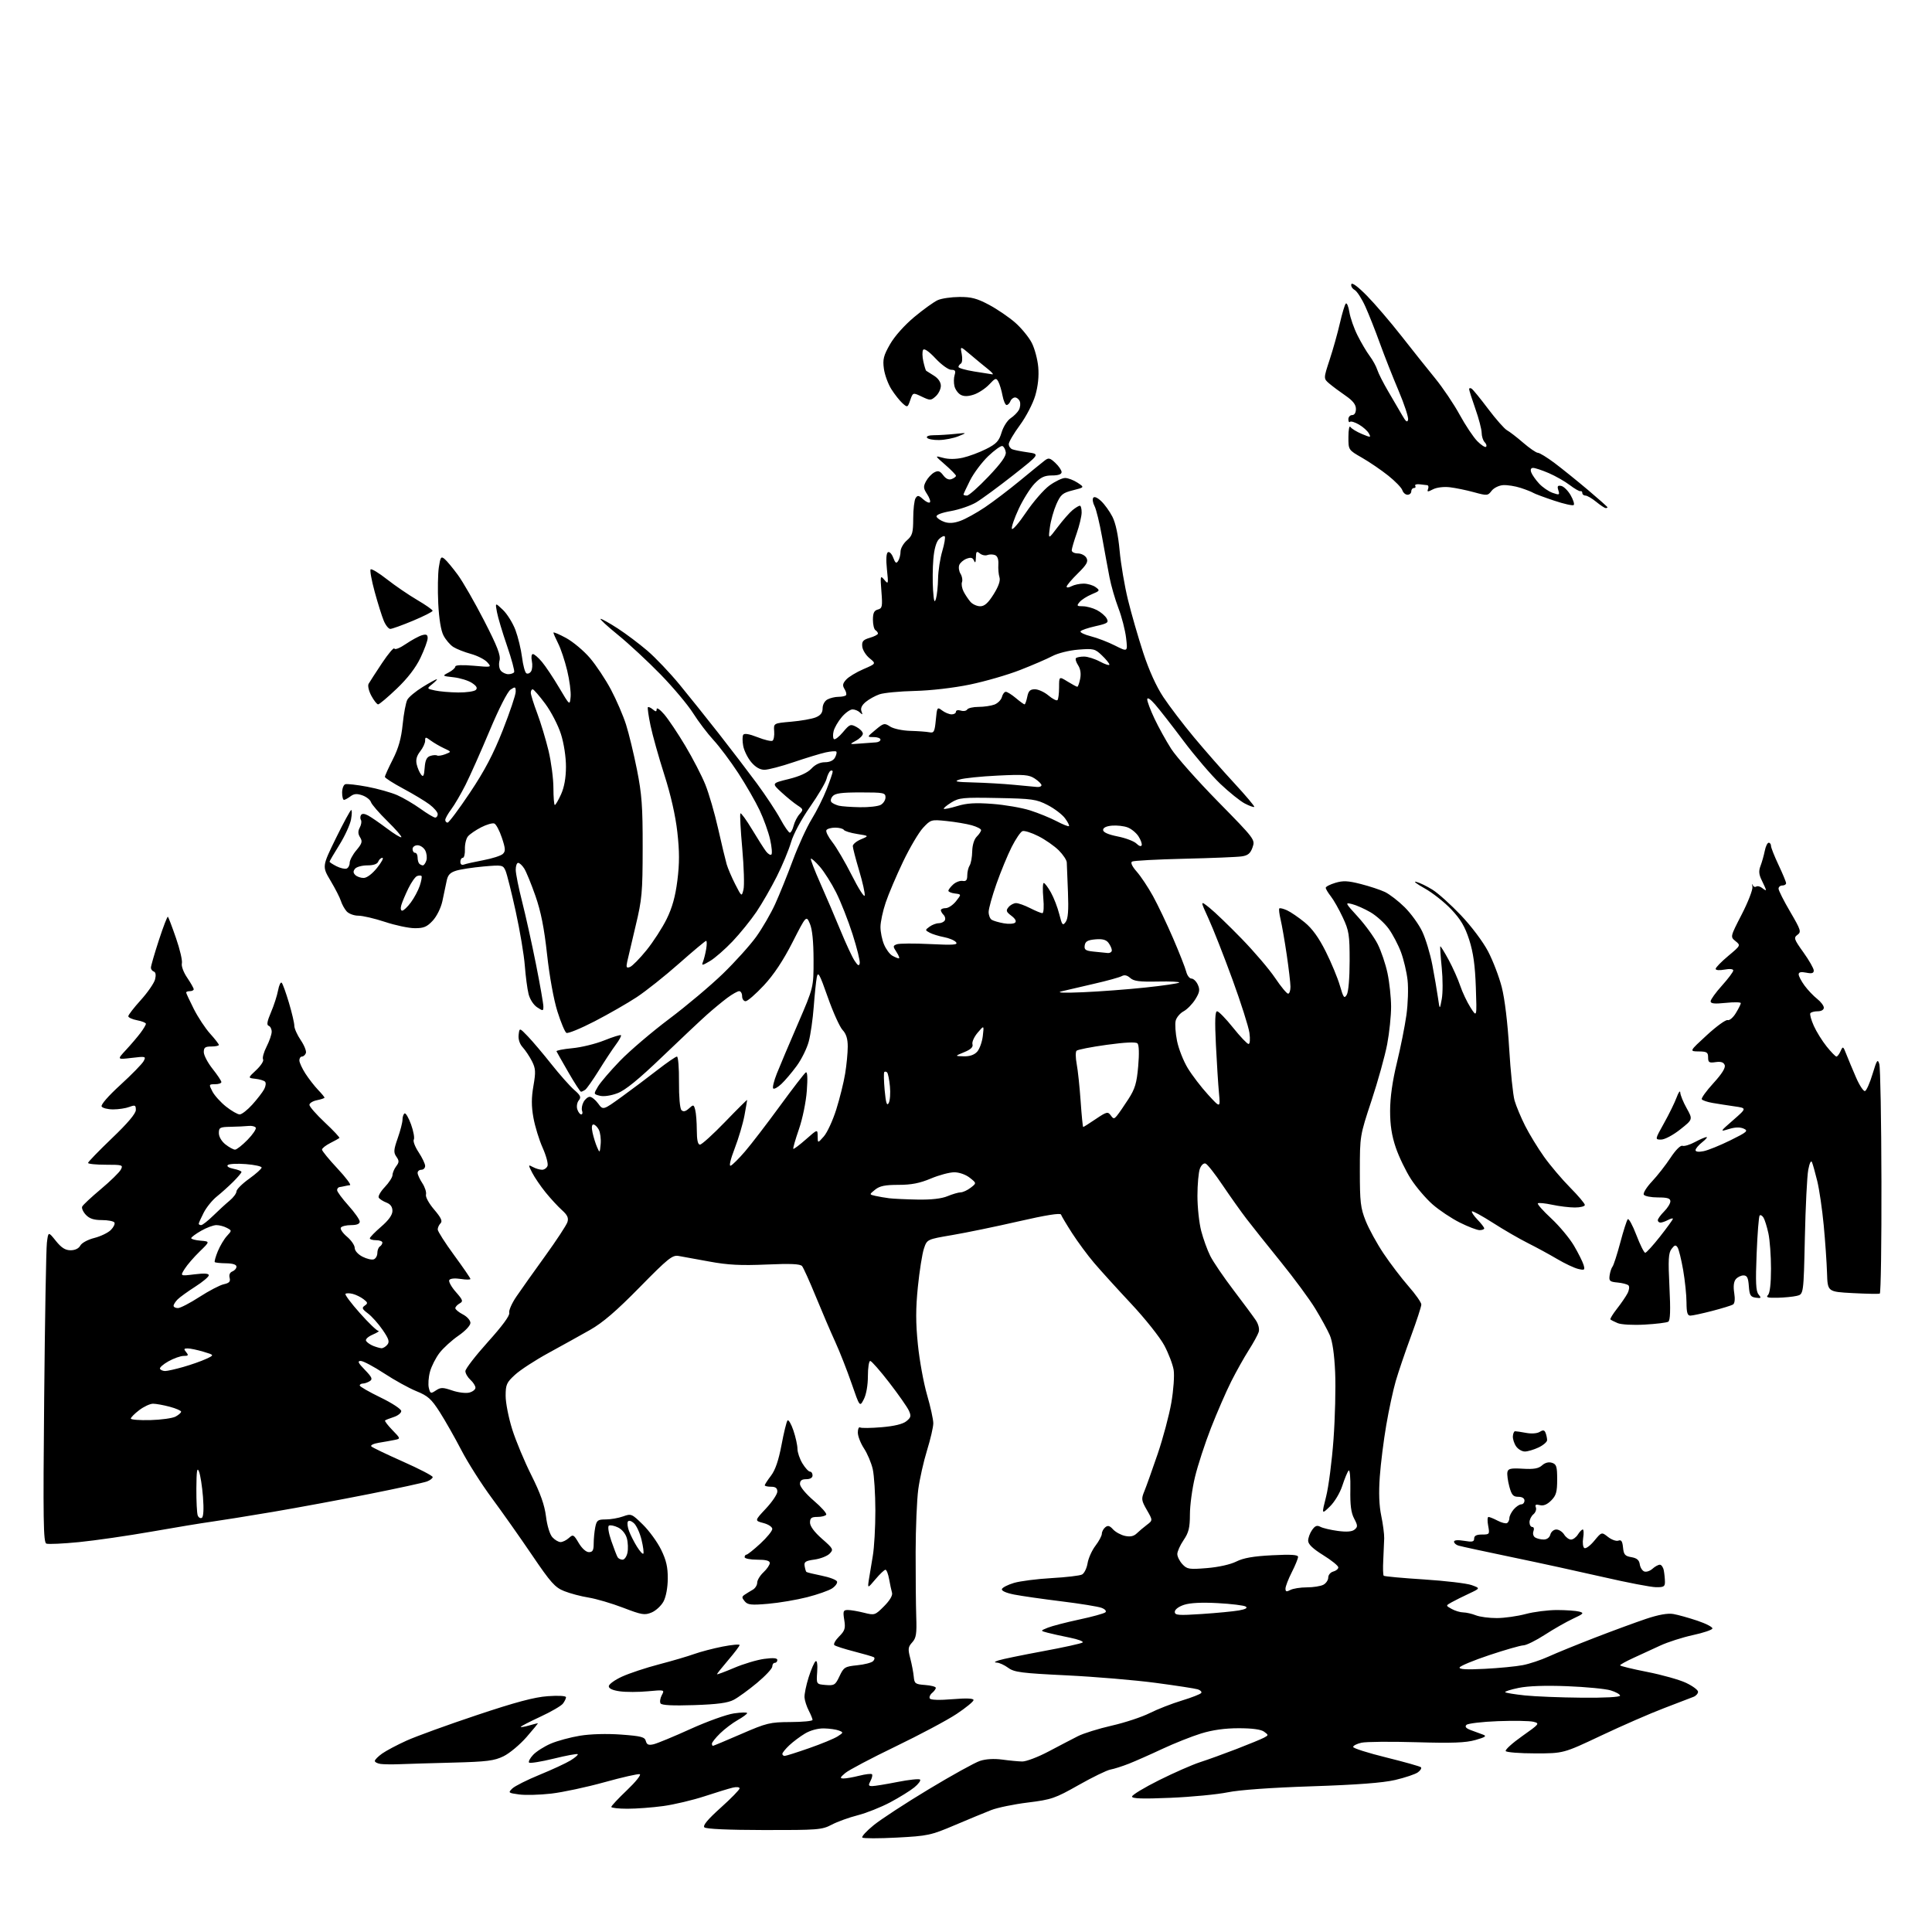 <?xml version="1.0" encoding="UTF-8" standalone="no"?>
<svg 
  version="1.1" 
  xmlns="http://www.w3.org/2000/svg" 
  xmlns:xlink="http://www.w3.org/1999/xlink" 
  xmlns:svg="http://www.w3.org/2000/svg"
  xmlns:rdf="http://www.w3.org/1999/02/22-rdf-syntax-ns#"
  xmlns:cc="http://creativecommons.org/ns#"
  xmlns:dc="http://purl.org/dc/elements/1.1/"
  viewBox="0 0 768 768"
  width="768"
  height="768"
>
<style>svg {background-color: white; }</style>"
<path stroke="none" fill="black" fill-rule="evenodd" d="M356.49,730.47C349.34,730.85 343.18,730.84 342.79,730.46C342.41,730.08 344.44,727.86 347.30,725.54C350.16,723.21 360.00,716.78 369.17,711.26C378.34,705.73 387.50,700.66 389.54,699.99C391.86,699.22 395.14,699.03 398.37,699.46C401.19,699.85 404.78,700.19 406.34,700.22C407.90,700.25 412.63,698.46 416.84,696.23C421.05,694.00 426.30,691.27 428.50,690.15C430.70,689.03 436.77,687.14 442.00,685.95C447.22,684.76 453.98,682.52 457.03,680.98C460.08,679.45 465.82,677.20 469.79,676.00C473.76,674.79 477.23,673.43 477.52,672.97C477.80,672.52 477.18,671.87 476.14,671.54C475.10,671.21 467.56,670.05 459.37,668.96C451.19,667.87 435.27,666.53 424.00,665.98C406.05,665.11 403.16,664.74 400.79,662.99C399.30,661.90 397.28,660.96 396.29,660.92C395.05,660.87 395.27,660.59 397.00,660.01C398.38,659.55 406.25,657.93 414.50,656.40C422.75,654.88 429.89,653.31 430.36,652.91C430.83,652.51 428.58,651.66 425.36,651.01C422.14,650.37 418.15,649.48 416.50,649.05C413.50,648.26 413.50,648.26 416.50,647.04C418.15,646.37 423.77,644.91 429.00,643.79C434.23,642.68 438.91,641.38 439.41,640.92C439.94,640.43 439.29,639.68 437.88,639.14C436.53,638.63 429.37,637.47 421.97,636.56C414.56,635.65 406.11,634.44 403.19,633.87C400.00,633.25 398.04,632.38 398.27,631.69C398.48,631.06 400.64,629.95 403.08,629.23C405.51,628.51 412.23,627.65 418.00,627.32C423.77,627.00 429.23,626.36 430.11,625.90C431.00,625.45 431.99,623.44 432.32,621.45C432.64,619.45 434.05,616.31 435.45,614.47C436.85,612.64 438.00,610.48 438.00,609.69C438.00,608.89 438.61,607.74 439.35,607.13C440.38,606.27 441.11,606.47 442.45,607.95C443.42,609.01 445.54,610.18 447.18,610.54C449.25,610.99 450.66,610.71 451.83,609.59C452.75,608.70 454.57,607.17 455.88,606.17C458.27,604.36 458.27,604.36 455.89,600.24C453.72,596.46 453.63,595.83 454.89,592.81C455.64,590.99 458.01,584.34 460.17,578.03C462.32,571.71 464.78,562.50 465.63,557.55C466.49,552.57 466.90,546.78 466.55,544.59C466.20,542.41 464.52,538.01 462.82,534.81C461.11,531.61 455.17,524.14 449.61,518.21C444.05,512.27 437.42,504.96 434.87,501.96C432.32,498.96 428.41,493.66 426.18,490.20C423.95,486.73 421.97,483.41 421.77,482.81C421.53,482.10 415.73,483.03 404.95,485.50C395.90,487.58 384.00,490.03 378.50,490.96C368.50,492.66 368.50,492.66 367.27,496.36C366.59,498.39 365.51,505.22 364.87,511.53C363.99,520.24 363.99,525.75 364.87,534.43C365.50,540.72 367.14,549.72 368.51,554.45C369.88,559.17 371.00,564.26 371.00,565.77C371.00,567.27 369.88,572.10 368.52,576.50C367.16,580.90 365.59,587.88 365.03,592.00C364.47,596.12 364.00,607.38 363.98,617.00C363.96,626.62 364.07,638.17 364.22,642.65C364.46,649.48 364.20,651.13 362.61,652.88C360.96,654.70 360.87,655.49 361.85,659.23C362.46,661.58 363.08,664.85 363.23,666.50C363.48,669.26 363.83,669.52 367.75,669.81C370.09,669.98 372.00,670.48 372.00,670.94C372.00,671.39 371.33,672.31 370.51,672.99C369.69,673.67 369.29,674.66 369.62,675.19C369.98,675.78 373.49,675.89 378.61,675.46C384.21,675.00 387.00,675.11 387.00,675.80C387.00,676.38 383.96,678.86 380.25,681.33C376.54,683.80 365.62,689.61 356.00,694.25C346.38,698.89 337.38,703.64 336.00,704.81C333.88,706.61 333.77,706.94 335.31,706.97C336.30,706.99 339.13,706.49 341.60,705.87C344.06,705.25 346.32,704.99 346.62,705.29C346.92,705.58 346.66,706.77 346.05,707.91C345.11,709.67 345.22,710.00 346.71,710.00C347.70,710.00 352.22,709.26 356.77,708.36C361.33,707.46 365.36,707.03 365.74,707.40C366.11,707.78 365.09,709.18 363.46,710.51C361.83,711.84 357.52,714.51 353.88,716.45C350.23,718.39 344.42,720.70 340.97,721.59C337.51,722.47 332.84,724.16 330.59,725.35C326.75,727.37 325.14,727.50 303.77,727.47C289.50,727.45 280.65,727.05 280.00,726.40C279.29,725.69 281.31,723.26 286.48,718.61C290.62,714.90 294.00,711.43 294.00,710.91C294.00,710.38 292.78,710.25 291.25,710.62C289.74,710.98 284.68,712.53 280.00,714.07C275.32,715.60 267.98,717.34 263.68,717.93C259.38,718.52 252.96,719.00 249.43,719.00C245.89,719.00 243.00,718.67 243.00,718.28C243.00,717.88 245.81,714.88 249.25,711.61C252.68,708.34 254.97,705.49 254.32,705.27C253.68,705.06 247.35,706.49 240.27,708.46C233.18,710.43 223.65,712.47 219.09,712.99C214.53,713.51 208.79,713.66 206.33,713.32C202.02,712.73 201.92,712.64 203.67,710.94C204.68,709.97 209.55,707.53 214.50,705.50C219.45,703.48 224.99,700.91 226.80,699.80C228.62,698.68 229.90,697.57 229.65,697.31C229.39,697.06 225.09,697.86 220.09,699.09C215.08,700.31 210.69,701.02 210.32,700.66C209.96,700.29 210.68,698.91 211.93,697.58C213.18,696.25 216.32,694.25 218.92,693.13C221.52,692.01 226.77,690.59 230.58,689.97C234.75,689.29 241.22,689.11 246.87,689.52C254.89,690.11 256.31,690.48 256.73,692.09C257.12,693.56 257.81,693.84 259.86,693.36C261.31,693.01 267.90,690.29 274.50,687.29C281.10,684.30 288.86,681.51 291.75,681.10C294.64,680.68 297.00,680.63 297.00,680.98C297.00,681.34 295.31,682.58 293.25,683.75C291.19,684.91 288.04,687.30 286.25,689.05C284.46,690.80 283.00,692.63 283.00,693.12C283.00,693.60 283.18,694.00 283.40,694.00C283.62,694.00 288.69,691.88 294.65,689.29C304.79,684.89 306.07,684.58 314.25,684.54C319.06,684.52 322.99,684.14 323.00,683.70C323.00,683.26 322.32,681.59 321.49,679.98C320.66,678.38 319.90,676.04 319.81,674.78C319.71,673.53 320.45,669.90 321.46,666.72C322.47,663.54 323.72,660.67 324.24,660.35C324.80,660.00 325.05,661.74 324.84,664.63C324.50,669.50 324.50,669.50 328.21,669.81C331.65,670.09 332.06,669.83 333.72,666.31C335.39,662.75 335.85,662.47 340.73,661.97C343.60,661.69 346.45,660.95 347.06,660.34C347.67,659.73 347.80,659.01 347.34,658.76C346.88,658.50 343.35,657.47 339.50,656.48C335.65,655.49 332.13,654.36 331.67,653.96C331.22,653.57 332.06,652.03 333.54,650.55C335.86,648.23 336.15,647.31 335.60,643.93C335.04,640.42 335.20,640.00 337.05,640.00C338.18,640.00 341.06,640.49 343.44,641.09C347.66,642.15 347.84,642.10 351.42,638.51C353.68,636.25 354.90,634.21 354.60,633.17C354.33,632.25 353.81,629.81 353.44,627.75C353.08,625.69 352.42,624.00 351.99,624.00C351.55,624.00 349.77,625.69 348.03,627.75C344.86,631.50 344.86,631.50 345.38,628.00C345.67,626.08 346.38,621.80 346.95,618.50C347.52,615.20 347.98,607.10 347.97,600.50C347.96,593.90 347.49,586.48 346.93,584.00C346.36,581.52 344.80,577.82 343.45,575.77C342.10,573.72 341.00,570.88 341.00,569.46C341.00,568.04 341.40,567.13 341.90,567.44C342.39,567.74 346.25,567.70 350.48,567.34C355.47,566.92 358.90,566.09 360.29,564.96C362.13,563.48 362.27,562.88 361.28,560.72C360.65,559.34 357.15,554.34 353.50,549.61C349.84,544.87 346.44,541.00 345.93,541.00C345.42,541.00 345.00,543.72 345.00,547.05C345.00,550.66 344.35,554.36 343.38,556.22C341.77,559.35 341.77,559.35 338.51,549.92C336.72,544.74 333.82,537.35 332.06,533.50C330.29,529.65 326.82,521.55 324.34,515.50C321.87,509.46 319.39,503.97 318.84,503.30C318.10,502.42 314.33,502.25 304.67,502.67C294.47,503.11 289.36,502.85 282.00,501.49C276.77,500.53 271.26,499.53 269.74,499.26C267.29,498.83 265.57,500.21 254.24,511.75C244.98,521.18 239.59,525.81 234.50,528.69C230.65,530.87 223.22,534.99 217.99,537.85C212.75,540.71 206.79,544.59 204.74,546.48C201.38,549.55 201.00,550.40 201.00,554.90C201.00,557.65 202.18,563.63 203.62,568.20C205.06,572.76 208.49,580.99 211.25,586.48C214.83,593.63 216.47,598.26 217.04,602.81C217.49,606.48 218.56,609.96 219.57,611.07C220.53,612.13 221.99,613.00 222.83,613.00C223.66,613.00 225.15,612.27 226.13,611.38C227.81,609.86 228.06,609.99 230.06,613.38C231.33,615.52 232.97,617.00 234.10,617.00C235.59,617.00 236.00,616.27 236.00,613.62C236.00,611.77 236.28,608.84 236.62,607.12C237.18,604.33 237.62,604.00 240.80,604.00C242.76,604.00 245.85,603.46 247.68,602.80C250.90,601.63 251.16,601.74 255.55,606.05C258.05,608.50 261.31,612.98 262.79,616.00C264.84,620.17 265.48,622.95 265.45,627.50C265.43,631.11 264.75,634.74 263.76,636.61C262.84,638.32 260.71,640.29 259.02,640.99C256.26,642.14 255.11,641.94 247.72,639.10C243.20,637.37 237.03,635.55 234.00,635.06C230.97,634.58 226.60,633.42 224.28,632.49C220.61,631.03 218.93,629.14 211.48,618.15C206.76,611.19 199.57,601.00 195.50,595.50C191.43,590.00 185.99,581.45 183.42,576.50C180.85,571.55 176.98,564.73 174.82,561.34C171.46,556.09 170.10,554.87 165.51,553.01C162.56,551.81 156.77,548.61 152.66,545.91C148.54,543.21 144.37,541.00 143.39,541.00C141.99,541.00 142.34,541.76 145.04,544.54C147.89,547.48 148.22,548.25 146.99,549.03C146.17,549.55 144.94,549.98 144.25,549.98C143.56,549.99 143.00,550.34 143.00,550.76C143.00,551.17 146.71,553.31 151.25,555.51C155.82,557.72 159.50,560.13 159.50,560.92C159.50,561.70 158.15,562.77 156.50,563.30C154.85,563.84 153.31,564.44 153.07,564.65C152.83,564.86 154.13,566.57 155.96,568.46C159.29,571.89 159.29,571.89 156.89,572.39C155.58,572.66 152.75,573.17 150.62,573.51C148.47,573.86 147.13,574.52 147.62,574.98C148.10,575.45 153.79,578.17 160.25,581.04C166.71,583.91 172.00,586.66 172.00,587.15C172.00,587.64 170.99,588.43 169.75,588.90C168.51,589.37 158.28,591.60 147.00,593.85C135.72,596.10 118.40,599.31 108.50,600.99C98.60,602.66 87.58,604.43 84.00,604.92C80.42,605.41 69.74,607.17 60.26,608.84C50.78,610.50 37.80,612.38 31.43,613.01C25.05,613.64 19.20,613.91 18.43,613.61C17.23,613.15 17.10,604.42 17.56,555.79C17.85,524.28 18.34,496.48 18.64,494.01C19.19,489.52 19.19,489.52 22.19,493.26C24.40,496.01 25.95,497.00 28.06,497.00C29.84,497.00 31.31,496.29 31.93,495.13C32.49,494.08 34.94,492.75 37.49,492.11C39.99,491.48 42.95,490.05 44.06,488.94C45.17,487.83 45.80,486.49 45.48,485.96C45.15,485.43 42.90,485.00 40.48,485.00C37.29,485.00 35.54,484.42 34.11,482.89C33.03,481.73 32.38,480.27 32.67,479.64C32.95,479.01 36.28,475.90 40.07,472.72C43.86,469.54 47.43,466.06 48.01,464.97C49.02,463.10 48.73,463.00 42.04,463.00C38.17,463.00 35.00,462.68 35.00,462.28C35.00,461.89 39.28,457.48 44.50,452.47C50.78,446.47 54.00,442.65 54.00,441.22C54.00,439.30 53.70,439.16 51.43,440.02C50.02,440.56 47.13,441.00 44.99,441.00C42.86,441.00 40.80,440.49 40.41,439.86C39.99,439.18 42.99,435.72 47.88,431.25C52.37,427.15 56.52,422.90 57.10,421.81C58.11,419.92 57.92,419.86 52.33,420.53C46.50,421.23 46.50,421.23 50.08,417.36C52.06,415.24 54.64,412.20 55.83,410.62C57.03,409.03 58.00,407.39 58.00,406.98C58.00,406.56 56.42,405.93 54.50,405.57C52.57,405.20 51.00,404.48 51.00,403.97C51.00,403.45 53.24,400.55 55.98,397.53C58.71,394.50 61.26,390.81 61.64,389.32C62.07,387.60 61.89,386.46 61.16,386.22C60.52,386.01 59.99,385.31 59.99,384.67C59.98,384.03 61.40,379.11 63.15,373.75C64.90,368.38 66.52,364.18 66.75,364.42C66.98,364.65 68.44,368.49 69.98,372.96C71.53,377.42 72.57,381.92 72.30,382.95C72.03,384.01 72.94,386.50 74.41,388.65C75.83,390.75 77.00,392.81 77.00,393.23C77.00,393.65 76.33,394.00 75.50,394.00C74.67,394.00 74.00,394.24 74.00,394.53C74.00,394.82 75.36,397.76 77.03,401.06C78.70,404.36 81.62,408.79 83.53,410.90C85.44,413.01 87.00,415.03 87.00,415.37C87.00,415.72 85.65,416.00 84.00,416.00C81.55,416.00 81.00,416.41 81.01,418.25C81.02,419.49 82.59,422.48 84.51,424.89C86.43,427.31 88.00,429.67 88.00,430.14C88.00,430.61 86.86,431.00 85.47,431.00C83.01,431.00 82.99,431.07 84.44,433.89C85.27,435.48 87.71,438.18 89.86,439.89C92.02,441.60 94.46,443.00 95.28,443.00C96.10,443.00 98.36,441.24 100.30,439.09C102.24,436.94 104.36,434.19 105.01,432.98C105.66,431.77 105.81,430.42 105.34,429.97C104.88,429.52 103.15,429.01 101.50,428.83C98.50,428.50 98.50,428.50 101.87,425.35C103.72,423.61 104.94,421.71 104.58,421.13C104.22,420.55 104.84,418.27 105.96,416.07C107.08,413.88 108.00,411.20 108.00,410.12C108.00,409.05 107.46,407.99 106.80,407.77C105.93,407.48 106.19,405.98 107.71,402.43C108.88,399.72 110.15,395.78 110.54,393.68C110.93,391.57 111.59,390.22 112.00,390.68C112.41,391.13 113.70,394.72 114.87,398.66C116.04,402.59 117.00,406.69 117.00,407.77C117.00,408.84 118.15,411.42 119.56,413.49C120.96,415.56 121.88,417.88 121.59,418.63C121.30,419.38 120.60,420.00 120.03,420.00C119.46,420.00 119.00,420.68 119.00,421.52C119.00,422.36 120.09,424.72 121.41,426.77C122.74,428.82 124.99,431.72 126.41,433.21C127.84,434.69 129.00,436.10 129.00,436.33C129.00,436.56 127.65,437.02 126.00,437.35C124.35,437.68 123.00,438.51 123.00,439.20C123.00,439.89 125.77,443.05 129.16,446.23C132.55,449.41 135.14,452.17 134.91,452.38C134.69,452.58 133.04,453.49 131.25,454.40C129.46,455.31 128.00,456.47 128.00,456.99C128.00,457.50 130.75,460.87 134.11,464.46C137.48,468.06 139.73,471.06 139.11,471.12C138.50,471.19 137.55,471.36 137.00,471.50C136.45,471.64 135.55,471.81 135.00,471.88C134.45,471.94 134.00,472.50 134.00,473.10C134.00,473.71 136.03,476.46 138.50,479.21C140.97,481.96 143.00,484.84 143.00,485.61C143.00,486.53 141.83,487.00 139.56,487.00C137.67,487.00 135.84,487.45 135.49,488.01C135.15,488.57 136.25,490.18 137.93,491.60C139.62,493.02 141.00,495.03 141.00,496.06C141.00,497.16 142.29,498.62 144.09,499.55C145.79,500.43 147.81,500.90 148.59,500.60C149.37,500.31 150.00,499.18 150.00,498.09C150.00,497.01 150.45,495.84 151.00,495.50C151.55,495.16 152.00,494.46 152.00,493.94C152.00,493.42 150.88,493.00 149.50,493.00C148.12,493.00 147.01,492.66 147.01,492.25C147.02,491.84 149.05,489.76 151.51,487.63C154.51,485.04 156.00,482.95 156.00,481.35C156.00,479.74 155.21,478.65 153.60,478.04C152.28,477.53 150.91,476.66 150.56,476.09C150.21,475.53 151.29,473.63 152.96,471.88C154.63,470.13 156.01,467.98 156.03,467.10C156.05,466.22 156.71,464.65 157.49,463.61C158.70,462.02 158.71,461.43 157.56,459.79C156.40,458.13 156.48,457.07 158.10,452.45C159.15,449.48 160.00,446.17 160.00,445.08C160.00,444.00 160.37,442.89 160.82,442.61C161.27,442.33 162.44,444.31 163.41,447.01C164.38,449.71 164.86,452.41 164.49,453.02C164.12,453.62 164.98,455.88 166.41,458.04C167.83,460.19 169.00,462.64 169.00,463.48C169.00,464.32 168.32,465.00 167.50,465.00C166.68,465.00 166.00,465.56 166.01,466.25C166.01,466.94 166.86,468.78 167.89,470.34C168.92,471.91 169.57,473.94 169.33,474.85C169.08,475.79 170.50,478.39 172.58,480.82C175.33,484.04 175.98,485.42 175.13,486.27C174.51,486.89 174.00,488.00 174.00,488.74C174.00,489.47 176.93,494.06 180.50,498.93C184.07,503.80 187.00,508.06 187.00,508.40C187.00,508.74 185.26,508.74 183.13,508.40C180.83,508.04 178.99,508.21 178.60,508.83C178.25,509.41 179.40,511.53 181.17,513.54C184.04,516.81 184.20,517.31 182.69,518.15C181.76,518.67 181.00,519.52 181.00,520.02C181.00,520.53 182.35,521.65 184.00,522.50C185.66,523.36 187.00,524.86 187.00,525.87C187.00,526.91 184.98,529.07 182.25,530.95C179.64,532.74 176.26,535.81 174.74,537.77C173.23,539.74 171.50,543.12 170.92,545.30C170.33,547.48 170.13,550.38 170.47,551.73C171.04,554.01 171.24,554.08 173.27,552.73C175.19,551.46 176.00,551.46 179.76,552.74C182.12,553.55 185.16,553.92 186.52,553.58C187.89,553.24 189.00,552.37 189.00,551.64C189.00,550.91 188.10,549.50 187.00,548.50C185.90,547.50 185.00,545.95 185.00,545.04C185.00,544.13 189.03,538.91 193.95,533.44C199.67,527.10 202.74,522.92 202.43,521.89C202.17,521.00 203.45,518.07 205.28,515.39C207.11,512.70 212.26,505.44 216.73,499.26C221.20,493.07 225.18,487.02 225.56,485.81C226.09,484.14 225.57,483.01 223.38,481.04C221.80,479.62 218.87,476.45 216.87,473.98C214.88,471.52 212.49,468.01 211.56,466.18C209.91,462.93 209.92,462.89 211.87,463.93C212.97,464.52 214.59,465.00 215.47,465.00C216.34,465.00 217.33,464.31 217.65,463.46C217.98,462.62 217.10,459.36 215.69,456.21C214.29,453.07 212.65,447.71 212.04,444.29C211.22,439.73 211.22,436.38 212.05,431.65C213.01,426.10 212.93,424.76 211.47,421.86C210.53,420.01 208.88,417.53 207.81,416.35C206.57,415.00 205.97,413.15 206.17,411.35C206.50,408.50 206.50,408.50 209.86,412.00C211.71,413.93 215.90,418.88 219.17,423.00C222.43,427.12 226.51,431.72 228.21,433.21C230.79,435.45 231.11,436.17 230.08,437.41C229.39,438.23 229.13,439.83 229.48,440.95C229.84,442.08 230.54,443.00 231.04,443.00C231.53,443.00 231.69,442.36 231.39,441.58C231.09,440.80 231.35,439.22 231.96,438.08C232.57,436.94 233.69,436.00 234.45,436.00C235.21,436.00 236.71,437.20 237.78,438.68C239.73,441.35 239.73,441.35 247.12,436.01C251.18,433.07 257.58,428.27 261.35,425.33C265.12,422.40 268.61,420.00 269.10,420.00C269.59,420.00 269.96,424.55 269.91,430.12C269.87,436.02 270.27,440.67 270.89,441.29C271.64,442.04 272.51,441.85 273.85,440.64C275.66,439.00 275.78,439.03 276.36,441.21C276.70,442.47 276.98,446.09 276.99,449.25C277.00,453.17 277.40,455.00 278.25,455.01C278.94,455.01 283.44,450.93 288.25,445.95C293.06,440.96 297.00,437.05 297.00,437.26C297.00,437.46 296.52,440.25 295.93,443.45C295.33,446.64 293.59,452.54 292.04,456.55C290.34,460.97 289.72,463.66 290.47,463.37C291.15,463.11 293.72,460.56 296.17,457.70C298.63,454.84 304.85,446.74 309.98,439.71C315.12,432.68 319.77,426.64 320.31,426.31C320.96,425.91 321.10,428.47 320.72,433.60C320.40,438.04 319.02,444.74 317.57,448.92C316.16,453.00 315.16,456.49 315.35,456.68C315.54,456.87 317.79,455.18 320.35,452.93C325.00,448.83 325.00,448.83 325.03,451.67C325.06,454.50 325.06,454.50 327.49,451.74C328.83,450.22 331.05,445.40 332.43,441.03C333.81,436.65 335.40,430.24 335.96,426.79C336.53,423.33 336.99,418.50 336.99,416.06C337.00,412.95 336.38,410.97 334.93,409.43C333.80,408.22 331.15,402.36 329.06,396.41C325.77,387.06 325.17,385.99 324.68,388.54C324.37,390.17 323.83,395.44 323.47,400.25C323.11,405.06 322.23,411.24 321.50,413.98C320.78,416.73 318.61,421.12 316.68,423.74C314.76,426.36 312.02,429.59 310.59,430.92C309.17,432.25 307.72,433.05 307.36,432.69C307.00,432.33 307.65,429.67 308.80,426.77C309.95,423.87 313.71,414.98 317.16,407.00C323.42,392.50 323.42,392.50 323.40,381.50C323.38,374.18 322.89,369.39 321.94,367.18C320.50,363.85 320.50,363.85 315.00,374.64C311.30,381.88 307.58,387.49 303.64,391.71C300.41,395.17 297.15,398.00 296.39,398.00C295.62,398.00 295.00,397.10 295.00,396.00C295.00,394.90 294.48,394.00 293.84,394.00C293.21,394.00 291.07,395.20 289.09,396.68C287.12,398.15 283.48,401.16 281.00,403.37C278.52,405.58 270.52,413.12 263.21,420.12C253.90,429.05 248.60,433.37 245.50,434.55C242.89,435.55 240.03,435.97 238.50,435.59C235.92,434.94 235.92,434.94 237.70,431.93C238.68,430.27 242.64,425.66 246.49,421.67C250.35,417.69 259.12,410.21 266.00,405.04C272.88,399.88 282.48,391.79 287.35,387.08C292.22,382.36 298.19,375.73 300.62,372.35C303.05,368.96 306.44,363.11 308.15,359.35C309.87,355.58 313.02,347.77 315.16,342.00C317.30,336.23 320.66,328.89 322.62,325.69C324.59,322.50 327.28,317.13 328.60,313.75C329.92,310.38 331.00,307.23 331.00,306.75C331.00,306.27 330.60,306.13 330.11,306.43C329.62,306.73 328.92,308.18 328.55,309.65C328.19,311.11 325.23,316.12 321.98,320.77C318.53,325.72 315.40,331.55 314.45,334.80C313.56,337.86 311.01,344.00 308.78,348.43C306.55,352.87 302.91,359.20 300.68,362.50C298.44,365.80 294.17,371.08 291.18,374.23C288.18,377.38 284.16,380.89 282.25,382.02C279.08,383.89 278.82,383.91 279.46,382.29C279.85,381.30 280.42,379.04 280.72,377.25C281.02,375.46 281.01,374.00 280.70,374.00C280.38,374.00 275.54,378.05 269.93,383.01C264.33,387.97 256.76,393.98 253.12,396.38C249.48,398.78 241.93,403.11 236.35,406.00C230.77,408.88 225.73,410.95 225.14,410.58C224.55,410.22 222.94,406.38 221.58,402.06C220.12,397.43 218.43,388.14 217.48,379.49C216.32,368.89 215.03,362.39 212.85,356.15C211.19,351.39 209.18,346.49 208.39,345.25C207.60,344.01 206.51,343.00 205.98,343.00C205.44,343.00 205.00,344.24 205.01,345.75C205.01,347.26 206.17,353.00 207.57,358.50C208.97,364.00 211.44,375.16 213.06,383.30C214.68,391.44 216.00,398.99 216.00,400.07C216.00,401.95 215.87,401.96 213.51,400.41C212.09,399.48 210.63,397.22 210.11,395.14C209.61,393.14 208.94,388.05 208.62,383.83C208.30,379.61 206.68,369.94 205.01,362.33C203.34,354.72 201.52,347.44 200.96,346.14C199.97,343.85 199.68,343.79 192.22,344.44C187.97,344.82 183.07,345.57 181.32,346.11C178.85,346.89 178.00,347.83 177.52,350.31C177.18,352.06 176.43,355.64 175.85,358.25C175.25,360.97 173.60,364.29 172.00,366.00C169.71,368.46 168.41,369.00 164.85,368.97C162.46,368.96 157.14,367.83 153.04,366.47C148.93,365.11 144.16,364.00 142.44,364.00C140.71,364.00 138.62,363.22 137.77,362.25C136.93,361.29 135.92,359.45 135.52,358.16C135.13,356.87 133.28,353.26 131.42,350.13C128.03,344.44 128.03,344.44 133.52,333.22C136.55,327.05 139.29,322.00 139.62,322.00C139.95,322.00 139.92,323.69 139.54,325.75C139.16,327.81 137.09,332.34 134.93,335.81C132.77,339.28 131.00,342.30 131.00,342.53C131.00,342.76 132.24,343.57 133.75,344.34C135.26,345.10 137.06,345.52 137.75,345.28C138.44,345.03 139.00,344.01 139.00,342.99C139.00,341.98 140.20,339.72 141.68,337.97C143.93,335.29 144.16,334.49 143.15,332.87C142.28,331.48 142.25,330.41 143.02,328.96C143.61,327.86 143.82,326.52 143.49,325.98C143.15,325.44 143.16,324.55 143.50,324.00C143.91,323.34 144.88,323.40 146.31,324.16C147.51,324.80 150.87,327.12 153.78,329.30C156.68,331.49 159.27,333.06 159.53,332.80C159.80,332.53 157.31,329.66 154.00,326.42C150.69,323.17 147.74,319.76 147.45,318.84C147.16,317.92 145.62,316.72 144.04,316.16C141.88,315.41 140.71,315.51 139.33,316.55C138.32,317.31 137.16,317.95 136.75,317.97C136.34,317.99 136.00,316.69 136.00,315.08C136.00,313.48 136.56,311.98 137.25,311.75C137.94,311.52 141.87,311.97 146.00,312.74C150.12,313.52 155.47,315.02 157.89,316.08C160.30,317.14 164.46,319.58 167.14,321.50C169.81,323.43 172.45,325.00 173.00,325.00C173.55,325.00 174.00,324.38 174.00,323.62C174.00,322.86 172.54,321.14 170.75,319.79C168.96,318.45 164.24,315.60 160.25,313.47C156.26,311.33 153.00,309.24 153.00,308.82C153.00,308.40 154.41,305.28 156.14,301.88C158.42,297.40 159.50,293.56 160.07,287.92C160.50,283.65 161.33,279.26 161.91,278.17C162.49,277.08 165.23,274.80 168.00,273.10C170.77,271.39 173.30,270.00 173.63,270.00C173.95,270.00 173.18,270.84 171.91,271.88C169.59,273.75 169.59,273.75 172.92,274.48C174.74,274.88 178.90,275.24 182.16,275.27C185.41,275.30 188.56,274.84 189.15,274.25C189.90,273.50 189.45,272.69 187.59,271.47C186.15,270.52 182.89,269.52 180.34,269.23C175.71,268.71 175.71,268.71 178.36,267.32C179.81,266.56 181.00,265.50 181.00,264.96C181.00,264.36 183.76,264.24 188.25,264.64C195.48,265.29 195.50,265.29 193.70,263.26C192.71,262.15 189.78,260.65 187.20,259.94C184.61,259.23 181.46,257.99 180.20,257.18C178.93,256.37 177.17,254.31 176.29,252.60C175.27,250.65 174.51,245.94 174.21,239.85C173.95,234.55 174.06,228.10 174.44,225.54C175.06,221.43 175.33,221.03 176.72,222.19C177.59,222.91 179.96,225.75 181.98,228.50C184.00,231.25 188.71,239.45 192.45,246.72C197.75,257.05 199.09,260.51 198.57,262.56C198.19,264.07 198.41,265.79 199.08,266.60C199.72,267.37 201.06,268.00 202.06,268.00C203.06,268.00 204.11,267.64 204.38,267.20C204.65,266.75 203.38,262.05 201.56,256.74C199.73,251.43 197.92,245.38 197.54,243.29C196.83,239.50 196.83,239.50 199.91,242.43C201.61,244.05 203.85,247.66 204.90,250.45C205.94,253.25 207.12,258.12 207.52,261.28C207.91,264.44 208.68,267.30 209.23,267.64C209.78,267.98 210.62,267.64 211.11,266.88C211.60,266.12 211.74,264.26 211.42,262.75C211.10,261.21 211.28,260.00 211.83,260.00C212.38,260.00 213.99,261.39 215.41,263.08C216.84,264.77 219.92,269.39 222.25,273.33C226.50,280.50 226.50,280.50 226.83,277.02C227.01,275.11 226.40,270.39 225.46,266.52C224.53,262.66 222.92,257.83 221.88,255.79C220.85,253.75 220.00,251.81 220.00,251.48C220.00,251.15 222.26,252.11 225.03,253.61C227.79,255.12 232.06,258.69 234.51,261.56C236.96,264.43 240.72,270.09 242.87,274.14C245.02,278.19 247.71,284.43 248.85,288.00C249.99,291.57 251.95,299.68 253.21,306.00C255.13,315.67 255.50,320.61 255.47,337.00C255.45,354.79 255.20,357.51 252.68,368.00C251.17,374.32 249.66,380.75 249.33,382.27C248.84,384.57 249.02,384.93 250.43,384.39C251.36,384.03 254.32,381.02 257.01,377.70C259.69,374.38 263.30,368.81 265.01,365.32C267.22,360.84 268.47,356.35 269.27,349.99C270.12,343.25 270.12,338.43 269.25,330.75C268.52,324.23 266.63,315.93 264.07,307.95C261.86,301.04 259.40,292.27 258.60,288.46C257.80,284.64 257.33,281.34 257.55,281.12C257.77,280.90 258.64,281.28 259.48,281.98C260.72,283.01 261.01,282.99 261.03,281.87C261.04,281.12 262.41,282.07 264.06,284.00C265.71,285.93 269.48,291.55 272.43,296.50C275.38,301.45 278.96,308.36 280.37,311.86C281.79,315.36 284.08,323.23 285.46,329.36C286.84,335.49 288.37,341.86 288.85,343.52C289.33,345.18 290.87,348.78 292.27,351.52C294.82,356.50 294.82,356.50 295.54,353.64C295.94,352.07 295.72,344.72 295.06,337.31C294.39,329.89 294.06,323.61 294.33,323.34C294.60,323.07 296.67,325.92 298.93,329.67C301.19,333.43 303.70,337.37 304.51,338.43C305.32,339.49 306.28,340.05 306.65,339.68C307.02,339.31 306.79,336.62 306.13,333.70C305.48,330.78 303.60,325.55 301.96,322.08C300.32,318.61 296.50,311.97 293.47,307.32C290.44,302.68 286.01,296.77 283.63,294.19C281.25,291.61 277.60,286.80 275.52,283.50C273.44,280.20 267.63,273.28 262.62,268.13C257.60,262.98 249.97,255.89 245.65,252.38C241.33,248.87 238.23,246.00 238.75,246.00C239.26,246.00 242.35,247.73 245.59,249.83C248.84,251.94 254.14,255.93 257.36,258.69C260.58,261.45 266.32,267.49 270.11,272.10C273.91,276.72 280.95,285.52 285.76,291.65C290.56,297.78 297.36,306.68 300.86,311.42C304.35,316.16 308.55,322.51 310.18,325.52C311.81,328.53 313.52,331.00 313.97,331.00C314.42,331.00 315.09,329.76 315.47,328.25C315.85,326.74 316.91,324.66 317.83,323.63C319.41,321.87 319.36,321.67 317.00,320.13C315.62,319.24 312.75,316.89 310.61,314.93C306.73,311.35 306.73,311.35 313.49,309.69C317.94,308.59 321.05,307.16 322.58,305.51C324.07,303.90 325.99,303.00 327.92,303.00C329.84,303.00 331.29,302.32 331.93,301.13C332.48,300.10 332.71,299.04 332.44,298.77C332.17,298.50 330.27,298.65 328.22,299.09C326.18,299.54 320.47,301.28 315.54,302.95C310.61,304.63 305.36,306.00 303.88,306.00C302.10,306.00 300.31,304.96 298.63,302.97C297.23,301.30 295.79,298.41 295.44,296.54C295.09,294.66 295.09,292.66 295.44,292.10C295.86,291.42 297.83,291.75 301.11,293.04C303.88,294.14 306.56,294.77 307.07,294.46C307.58,294.14 307.88,292.45 307.75,290.69C307.50,287.50 307.50,287.50 314.50,286.89C318.35,286.56 322.74,285.78 324.25,285.17C326.21,284.37 327.00,283.34 327.00,281.56C327.00,280.12 327.82,278.63 328.93,278.04C330.00,277.47 331.95,277.00 333.27,277.00C334.59,277.00 335.94,276.73 336.27,276.39C336.61,276.06 336.37,274.96 335.74,273.95C334.82,272.48 334.95,271.71 336.37,270.15C337.34,269.07 340.43,267.20 343.22,266.00C348.30,263.81 348.30,263.81 345.66,261.66C344.20,260.47 342.90,258.38 342.76,257.00C342.55,254.95 343.09,254.33 345.75,253.54C347.54,253.02 349.00,252.26 349.00,251.85C349.00,251.45 348.55,250.84 348.00,250.50C347.45,250.16 347.00,248.29 347.00,246.35C347.00,243.68 347.48,242.69 348.95,242.30C350.71,241.84 350.85,241.13 350.38,235.15C349.89,228.82 349.94,228.60 351.54,230.50C353.14,232.40 353.19,232.20 352.57,226.33C352.16,222.44 352.30,219.93 352.96,219.52C353.53,219.17 354.48,220.13 355.06,221.66C355.90,223.88 356.30,224.14 357.04,222.97C357.55,222.16 357.98,220.48 357.98,219.24C357.99,218.00 359.12,216.01 360.50,214.81C362.69,212.91 363.00,211.82 363.02,206.07C363.02,202.46 363.45,198.84 363.95,198.04C364.74,196.79 365.18,196.85 366.95,198.45C368.08,199.48 369.30,200.04 369.64,199.69C369.99,199.35 369.49,197.87 368.53,196.41C367.04,194.13 366.98,193.41 368.11,191.30C368.83,189.95 370.30,188.38 371.37,187.80C372.93,186.97 373.63,187.19 374.95,188.93C376.02,190.35 377.17,190.87 378.29,190.44C379.23,190.08 380.01,189.50 380.02,189.14C380.02,188.79 378.11,186.83 375.77,184.78C371.50,181.06 371.50,181.06 374.89,182.00C377.06,182.60 379.90,182.58 382.72,181.95C385.16,181.40 389.35,179.84 392.03,178.48C396.11,176.42 397.12,175.33 398.15,171.90C398.82,169.65 400.44,167.11 401.73,166.26C403.02,165.41 404.51,163.91 405.04,162.93C405.56,161.95 405.72,160.44 405.39,159.57C405.06,158.71 404.21,158.00 403.50,158.00C402.79,158.00 401.95,158.67 401.64,159.50C401.32,160.32 400.65,161.00 400.14,161.00C399.64,161.00 398.91,159.32 398.52,157.27C398.14,155.22 397.39,152.73 396.87,151.75C396.00,150.12 395.68,150.22 393.21,152.85C391.72,154.43 388.99,156.23 387.15,156.84C384.86,157.61 383.21,157.65 381.91,156.95C380.87,156.40 379.75,154.86 379.42,153.54C379.09,152.22 379.12,150.21 379.48,149.07C379.99,147.44 379.70,147.00 378.12,147.00C377.02,147.00 374.20,144.97 371.88,142.48C369.22,139.64 367.38,138.38 366.95,139.08C366.57,139.70 366.61,141.77 367.04,143.68C367.47,145.59 367.98,147.26 368.16,147.38C368.35,147.50 369.74,148.38 371.25,149.33C372.97,150.40 374.00,151.92 374.00,153.37C374.00,154.65 373.09,156.51 371.98,157.52C370.06,159.25 369.77,159.26 366.43,157.67C362.90,155.99 362.90,155.99 361.84,159.04C360.80,162.03 360.72,162.06 358.75,160.30C357.65,159.31 355.66,156.81 354.35,154.74C353.03,152.67 351.69,148.99 351.36,146.57C350.85,142.86 351.22,141.35 353.81,136.83C355.63,133.65 359.55,129.26 363.47,125.99C367.10,122.97 371.29,119.96 372.79,119.30C374.28,118.63 378.14,118.07 381.36,118.05C386.08,118.01 388.38,118.62 393.15,121.16C396.42,122.90 401.11,126.11 403.59,128.28C406.06,130.46 409.01,134.07 410.15,136.30C411.29,138.53 412.45,142.86 412.72,145.93C413.04,149.55 412.63,153.50 411.54,157.23C410.61,160.41 407.90,165.63 405.44,168.98C403.00,172.29 401.00,175.69 401.00,176.53C401.00,177.37 401.63,178.30 402.40,178.60C403.17,178.90 405.96,179.45 408.60,179.82C413.41,180.51 413.41,180.51 402.74,188.91C396.87,193.52 390.26,198.38 388.05,199.70C385.84,201.02 381.30,202.57 377.97,203.16C374.27,203.81 372.06,204.67 372.29,205.36C372.49,205.99 373.87,206.93 375.34,207.45C377.21,208.11 379.16,207.99 381.76,207.05C383.82,206.31 388.20,203.89 391.50,201.67C394.80,199.45 401.10,194.66 405.50,191.03C409.90,187.40 414.30,183.82 415.28,183.07C416.83,181.88 417.38,182.01 419.53,184.03C420.89,185.30 422.00,186.95 422.00,187.67C422.00,188.54 420.69,189.00 418.20,189.00C415.22,189.00 413.71,189.70 411.25,192.25C409.53,194.04 406.70,198.53 404.97,202.24C403.24,205.94 402.01,209.53 402.23,210.20C402.46,210.88 405.00,207.95 407.87,203.69C410.75,199.43 414.95,194.60 417.20,192.97C419.46,191.34 422.25,190.00 423.40,190.01C424.56,190.01 426.77,190.85 428.32,191.87C431.14,193.73 431.14,193.73 426.50,194.90C422.39,195.93 421.64,196.57 419.92,200.44C418.86,202.85 417.69,207.00 417.34,209.66C416.69,214.50 416.69,214.50 420.46,209.50C422.54,206.75 425.20,203.72 426.37,202.77C427.54,201.82 428.84,201.03 429.25,201.02C429.66,201.01 429.99,202.24 429.97,203.75C429.95,205.26 429.06,208.97 428.00,212.00C426.94,215.03 426.05,218.06 426.03,218.75C426.01,219.44 427.11,220.00 428.46,220.00C429.82,220.00 431.36,220.81 431.89,221.80C432.67,223.25 432.00,224.45 428.43,227.96C425.99,230.36 424.00,232.72 424.00,233.20C424.00,233.68 424.87,233.60 425.93,233.04C427.00,232.47 429.16,232.00 430.74,232.00C432.32,232.00 434.48,232.63 435.53,233.40C437.33,234.72 437.25,234.87 433.97,236.24C432.06,237.04 429.88,238.43 429.13,239.35C427.91,240.81 428.05,241.00 430.43,241.00C431.90,241.00 434.41,241.68 436.02,242.51C437.63,243.34 439.38,244.85 439.93,245.86C440.80,247.49 440.29,247.84 435.47,248.92C432.48,249.59 429.81,250.50 429.53,250.95C429.25,251.40 431.10,252.29 433.63,252.93C436.17,253.57 440.51,255.24 443.27,256.64C448.30,259.18 448.30,259.18 447.64,253.59C447.28,250.51 445.91,245.18 444.59,241.75C443.28,238.31 441.68,232.80 441.05,229.50C440.41,226.20 439.08,218.98 438.09,213.46C437.10,207.94 435.76,202.42 435.10,201.19C434.44,199.96 434.20,198.48 434.56,197.90C434.97,197.25 436.15,197.73 437.70,199.17C439.07,200.45 441.10,203.26 442.20,205.41C443.49,207.94 444.51,212.73 445.07,218.91C445.55,224.19 447.05,233.00 448.40,238.50C449.75,244.00 452.48,253.45 454.46,259.50C456.75,266.48 459.66,272.92 462.45,277.11C464.86,280.74 470.32,287.91 474.59,293.04C478.86,298.17 486.09,306.41 490.67,311.35C495.24,316.30 498.81,320.53 498.59,320.75C498.37,320.97 496.68,320.37 494.85,319.42C493.01,318.47 488.63,314.95 485.10,311.60C481.58,308.24 474.99,300.55 470.45,294.50C465.92,288.45 460.83,281.93 459.14,280.00C457.26,277.85 456.07,277.08 456.04,278.00C456.02,278.82 457.32,282.28 458.93,285.68C460.53,289.08 463.52,294.47 465.55,297.65C467.59,300.84 475.95,310.26 484.12,318.59C498.86,333.61 498.98,333.77 497.91,336.84C497.07,339.23 496.10,340.05 493.66,340.42C491.92,340.69 481.63,341.11 470.80,341.36C459.96,341.62 450.61,342.12 450.01,342.49C449.33,342.91 450.02,344.40 451.89,346.52C453.51,348.37 456.41,352.72 458.32,356.19C460.24,359.66 463.84,367.23 466.33,373.00C468.82,378.77 471.16,384.74 471.54,386.25C471.91,387.76 472.85,389.00 473.63,389.00C474.41,389.00 475.54,390.09 476.15,391.43C477.05,393.41 476.88,394.46 475.16,397.24C474.01,399.10 471.92,401.24 470.51,402.00C469.10,402.75 467.68,404.44 467.35,405.75C467.02,407.06 467.26,410.68 467.89,413.78C468.51,416.89 470.42,421.75 472.13,424.57C473.85,427.40 477.47,432.14 480.19,435.11C485.12,440.50 485.12,440.50 484.56,434.50C484.25,431.20 483.70,422.54 483.34,415.25C482.87,405.72 483.01,402.00 483.82,402.00C484.44,402.00 487.29,404.93 490.15,408.50C493.01,412.08 495.79,415.00 496.32,415.00C496.87,415.00 497.02,413.15 496.67,410.59C496.33,408.16 493.29,398.60 489.91,389.34C486.53,380.08 482.26,369.21 480.42,365.20C477.08,357.90 477.08,357.90 480.79,360.86C482.83,362.48 488.59,368.02 493.58,373.16C498.58,378.30 504.56,385.31 506.87,388.75C509.18,392.19 511.51,395.00 512.04,395.00C512.57,395.00 512.99,393.76 512.98,392.25C512.97,390.74 512.30,385.00 511.49,379.50C510.68,374.00 509.58,367.71 509.06,365.53C508.54,363.34 508.31,361.36 508.55,361.12C508.79,360.87 510.17,361.21 511.62,361.87C513.07,362.53 516.22,364.68 518.62,366.65C521.64,369.12 524.24,372.73 527.01,378.26C529.22,382.67 531.75,388.77 532.63,391.81C534.04,396.66 534.37,397.10 535.37,395.41C536.03,394.29 536.50,388.76 536.50,382.00C536.50,371.58 536.25,369.96 533.78,364.70C532.29,361.51 530.15,357.73 529.03,356.31C527.91,354.89 527.00,353.36 527.00,352.91C527.00,352.45 528.72,351.57 530.82,350.94C533.90,350.01 535.86,350.11 540.94,351.41C544.40,352.29 548.72,353.72 550.53,354.58C552.33,355.44 555.86,358.15 558.36,360.62C560.86,363.09 564.02,367.45 565.38,370.33C566.74,373.21 568.53,379.15 569.37,383.53C570.20,387.91 571.21,393.75 571.60,396.50C572.32,401.50 572.32,401.50 573.12,397.15C573.57,394.77 573.56,389.14 573.11,384.65C572.66,380.17 572.40,376.36 572.54,376.19C572.67,376.02 574.16,378.42 575.84,381.52C577.52,384.62 579.59,389.25 580.45,391.83C581.31,394.40 583.15,398.30 584.55,400.50C587.09,404.50 587.09,404.50 586.67,392.50C586.37,383.77 585.65,378.62 584.04,373.60C582.35,368.34 580.65,365.46 576.90,361.49C574.19,358.62 569.39,354.84 566.24,353.09C563.08,351.33 561.62,350.19 563.00,350.55C564.38,350.90 567.30,352.33 569.50,353.71C571.70,355.09 576.75,359.64 580.73,363.82C584.84,368.13 589.50,374.32 591.51,378.15C593.46,381.86 595.93,388.31 596.99,392.48C598.16,397.05 599.32,406.67 599.92,416.78C600.47,425.97 601.44,435.30 602.07,437.50C602.71,439.70 604.59,444.20 606.25,447.50C607.91,450.80 611.30,456.35 613.77,459.82C616.25,463.30 620.92,468.81 624.14,472.06C627.36,475.31 630.00,478.43 630.00,478.99C630.00,479.54 628.22,480.00 626.05,480.00C623.88,480.00 619.80,479.51 616.98,478.90C614.17,478.30 611.62,478.05 611.32,478.35C611.02,478.65 613.41,481.35 616.64,484.34C619.86,487.34 623.92,492.20 625.66,495.15C627.39,498.09 629.11,501.53 629.49,502.79C630.10,504.89 629.92,505.02 627.33,504.41C625.77,504.04 622.02,502.27 619.00,500.48C615.98,498.69 610.75,495.85 607.40,494.17C604.04,492.49 597.76,488.86 593.45,486.09C589.13,483.33 585.39,481.28 585.12,481.54C584.86,481.81 585.85,483.28 587.32,484.82C588.80,486.35 590.00,487.92 590.00,488.30C590.00,488.69 589.17,489.00 588.16,489.00C587.15,489.00 583.60,487.64 580.28,485.98C576.96,484.32 572.08,481.06 569.44,478.74C566.80,476.42 562.95,471.90 560.88,468.70C558.82,465.50 556.10,459.87 554.85,456.19C553.23,451.42 552.58,447.21 552.59,441.50C552.60,436.26 553.52,429.71 555.28,422.50C556.75,416.45 558.46,407.90 559.07,403.50C559.69,399.10 559.89,392.85 559.53,389.61C559.17,386.38 557.98,381.36 556.90,378.47C555.82,375.58 553.62,371.39 552.01,369.17C550.40,366.95 547.15,364.01 544.79,362.64C542.43,361.26 539.15,359.81 537.50,359.40C534.59,358.68 534.66,358.84 539.80,364.47C542.72,367.67 546.24,372.52 547.63,375.26C549.02,378.00 550.79,383.22 551.56,386.87C552.33,390.52 552.97,396.49 552.98,400.14C552.99,403.79 552.29,410.54 551.42,415.13C550.54,419.73 547.75,429.79 545.20,437.49C540.58,451.46 540.57,451.54 540.56,465.50C540.56,477.80 540.84,480.21 542.87,485.30C544.14,488.50 547.35,494.35 550.00,498.30C552.65,502.26 557.11,508.11 559.91,511.31C562.71,514.50 565.00,517.77 565.00,518.56C565.00,519.36 563.14,525.07 560.86,531.25C558.58,537.44 555.87,545.42 554.83,549.00C553.79,552.58 552.09,560.45 551.06,566.50C550.02,572.55 548.86,581.77 548.49,587.00C548.03,593.32 548.22,598.51 549.06,602.50C549.75,605.80 550.28,609.85 550.24,611.50C550.20,613.15 550.03,617.06 549.87,620.20C549.70,623.33 549.78,626.12 550.05,626.38C550.31,626.65 557.50,627.31 566.01,627.85C574.53,628.40 583.07,629.41 584.99,630.10C588.47,631.36 588.47,631.36 583.99,633.47C581.52,634.62 578.41,636.17 577.08,636.91C574.66,638.25 574.66,638.25 577.08,639.59C578.41,640.33 580.48,640.95 581.68,640.96C582.89,640.98 585.14,641.50 586.68,642.11C588.23,642.73 591.98,643.22 595.00,643.21C598.02,643.20 603.18,642.48 606.46,641.60C609.74,640.72 615.36,640.01 618.96,640.01C622.56,640.02 626.53,640.30 627.78,640.64C629.80,641.18 629.52,641.50 625.28,643.47C622.65,644.70 617.62,647.56 614.09,649.85C610.57,652.13 606.75,654.02 605.59,654.05C604.44,654.08 598.34,655.83 592.04,657.93C585.74,660.03 580.42,662.24 580.22,662.84C579.97,663.60 582.99,663.76 590.18,663.39C595.86,663.10 602.67,662.44 605.33,661.92C607.98,661.41 612.60,659.87 615.60,658.50C618.59,657.13 626.84,653.77 633.92,651.03C641.00,648.29 650.18,644.92 654.31,643.53C659.29,641.86 662.94,641.21 665.16,641.59C667.00,641.90 671.32,643.11 674.77,644.27C678.22,645.43 680.89,646.83 680.71,647.38C680.52,647.93 677.03,649.10 672.94,649.98C668.85,650.87 663.02,652.73 660.00,654.13C656.98,655.52 652.14,657.75 649.25,659.08C646.36,660.40 644.00,661.72 644.01,661.99C644.01,662.27 648.85,663.45 654.76,664.61C660.67,665.77 667.64,667.73 670.25,668.97C672.86,670.21 675.00,671.80 675.00,672.50C675.00,673.21 674.21,674.11 673.25,674.50C672.29,674.89 667.00,676.92 661.50,679.01C656.00,681.10 644.75,686.01 636.51,689.91C621.51,697.00 621.51,697.00 610.32,697.00C604.16,697.00 598.86,696.58 598.55,696.08C598.23,695.57 601.19,692.89 605.11,690.13C611.98,685.28 612.15,685.08 609.56,684.43C608.09,684.06 601.72,683.95 595.42,684.19C589.12,684.43 583.50,685.10 582.93,685.67C582.21,686.39 582.75,687.03 584.69,687.76C586.24,688.34 588.40,689.14 589.50,689.53C591.10,690.11 590.51,690.54 586.50,691.68C582.63,692.78 577.32,692.98 563.00,692.56C552.83,692.26 543.01,692.35 541.20,692.76C539.38,693.17 537.90,693.92 537.90,694.44C537.90,694.96 543.82,696.84 551.05,698.62C558.28,700.41 564.49,702.16 564.85,702.51C565.20,702.87 564.66,703.78 563.63,704.53C562.60,705.28 558.55,706.64 554.63,707.56C549.69,708.71 539.52,709.48 521.50,710.08C505.36,710.61 492.66,711.52 488.00,712.48C483.88,713.32 473.64,714.31 465.25,714.66C454.11,715.13 450.00,714.99 450.00,714.16C450.00,713.53 454.84,710.60 460.75,707.65C466.66,704.70 473.98,701.49 477.00,700.51C480.02,699.54 486.55,697.18 491.50,695.27C496.45,693.36 501.37,691.33 502.43,690.77C504.31,689.76 504.31,689.70 502.49,688.37C501.27,687.47 497.78,687.00 492.41,687.00C486.90,687.00 481.98,687.69 477.41,689.10C473.67,690.26 466.76,693.01 462.05,695.21C457.35,697.42 451.37,700.06 448.77,701.09C446.17,702.11 442.87,703.17 441.42,703.43C439.98,703.69 434.28,706.46 428.76,709.59C419.41,714.88 418.02,715.36 408.61,716.53C403.05,717.21 396.48,718.57 394.00,719.54C391.52,720.50 385.00,723.21 379.50,725.54C370.01,729.57 368.83,729.82 356.49,730.47zM159.00,701.29C155.97,701.41 152.49,701.37 151.25,701.19C150.01,701.01 149.00,700.47 149.00,700.00C149.00,699.52 150.31,698.21 151.90,697.07C153.50,695.94 157.88,693.61 161.65,691.91C165.42,690.21 177.95,685.65 189.50,681.80C204.96,676.63 212.41,674.64 217.75,674.26C221.98,673.95 225.00,674.13 225.00,674.68C225.00,675.19 224.44,676.35 223.75,677.24C223.06,678.13 219.01,680.48 214.75,682.45C210.49,684.43 207.00,686.23 207.00,686.45C207.00,686.68 208.46,686.44 210.24,685.93C212.03,685.42 213.63,685.00 213.81,685.00C213.98,685.00 211.96,687.48 209.31,690.51C206.67,693.53 202.55,696.97 200.18,698.13C196.47,699.94 193.59,700.31 180.18,700.66C171.55,700.88 162.03,701.17 159.00,701.29zM311.92,698.00C312.43,698.00 316.81,696.61 321.67,694.91C326.53,693.22 331.61,691.12 332.96,690.25C335.31,688.75 335.33,688.64 333.46,687.91C332.38,687.49 329.70,687.11 327.50,687.07C325.11,687.03 322.09,687.85 320.00,689.11C318.07,690.26 315.26,692.37 313.75,693.79C312.24,695.21 311.00,696.74 311.00,697.19C311.00,697.63 311.41,698.00 311.92,698.00zM275.88,677.81C267.39,678.09 263.04,677.87 262.58,677.13C262.21,676.53 262.43,675.06 263.07,673.86C264.23,671.71 264.19,671.69 257.54,672.31C253.85,672.66 248.85,672.67 246.42,672.33C243.55,671.94 242.00,671.23 242.00,670.31C242.00,669.53 244.37,667.80 247.27,666.48C250.17,665.15 256.81,662.95 262.02,661.59C267.24,660.23 273.52,658.38 276.00,657.48C278.48,656.59 283.54,655.27 287.25,654.54C290.96,653.82 294.00,653.54 294.00,653.93C294.00,654.31 291.98,656.99 289.50,659.89C287.02,662.79 285.00,665.33 285.00,665.54C285.00,665.74 288.06,664.61 291.80,663.02C295.54,661.42 300.94,659.81 303.80,659.43C307.40,658.95 309.00,659.09 309.00,659.87C309.00,660.49 308.55,661.00 308.00,661.00C307.45,661.00 307.00,661.66 307.00,662.46C307.00,663.27 304.27,666.19 300.94,668.97C297.61,671.74 293.45,674.77 291.69,675.69C289.35,676.94 285.15,677.50 275.88,677.81zM628.75,674.86C637.84,674.95 644.00,674.62 644.00,674.05C644.00,673.52 642.31,672.58 640.25,671.95C638.19,671.33 630.42,670.58 622.99,670.29C614.27,669.95 607.42,670.19 603.66,670.97C600.46,671.63 598.07,672.40 598.35,672.68C598.63,672.96 602.15,673.54 606.18,673.96C610.21,674.38 620.36,674.79 628.75,674.86zM477.75,641.59C483.66,641.20 490.30,640.56 492.50,640.17C495.17,639.69 496.06,639.18 495.19,638.63C494.47,638.17 489.48,637.56 484.11,637.27C477.74,636.92 473.08,637.15 470.68,637.94C468.51,638.66 467.00,639.80 467.00,640.73C467.00,642.10 468.34,642.21 477.75,641.59zM305.38,637.53C298.59,638.12 297.22,637.97 296.03,636.53C294.83,635.09 294.83,634.71 296.06,633.89C296.85,633.36 298.29,632.48 299.25,631.93C300.21,631.38 301.00,630.12 301.00,629.14C301.00,628.15 302.12,626.29 303.50,625.00C304.88,623.71 306.00,622.05 306.00,621.33C306.00,620.40 304.49,620.00 301.00,620.00C298.25,620.00 296.00,619.55 296.00,619.00C296.00,618.45 296.34,618.00 296.75,617.99C297.16,617.98 299.64,616.01 302.25,613.60C304.86,611.19 307.00,608.57 307.00,607.78C307.00,606.99 305.44,605.94 303.47,605.43C299.94,604.50 299.94,604.50 304.47,599.67C306.96,597.01 309.00,593.97 309.00,592.92C309.00,591.54 308.30,591.00 306.50,591.00C305.12,591.00 304.00,590.74 304.00,590.43C304.00,590.12 305.12,588.40 306.49,586.60C308.19,584.38 309.51,580.50 310.66,574.42C311.58,569.51 312.65,565.13 313.04,564.67C313.44,564.21 314.49,565.98 315.38,568.60C316.27,571.22 317.00,574.51 317.00,575.93C317.01,577.34 317.90,579.96 318.99,581.75C320.08,583.54 321.43,585.00 321.99,585.00C322.54,585.00 323.00,585.67 323.00,586.50C323.00,587.43 322.06,588.00 320.50,588.00C318.70,588.00 318.00,588.54 318.00,589.92C318.00,591.02 320.37,593.87 323.49,596.54C326.51,599.11 328.73,601.62 328.43,602.11C328.13,602.60 326.56,603.00 324.94,603.00C322.56,603.00 322.00,603.43 321.99,605.25C321.99,606.69 323.70,609.01 326.74,611.68C331.25,615.63 331.41,615.95 329.79,617.60C328.84,618.57 326.14,619.62 323.79,619.95C320.21,620.44 319.56,620.87 319.85,622.52C320.03,623.61 320.34,624.66 320.53,624.85C320.72,625.05 323.45,625.72 326.61,626.35C329.76,626.98 332.52,628.03 332.74,628.69C332.95,629.34 332.05,630.57 330.75,631.43C329.44,632.29 324.99,633.85 320.85,634.91C316.71,635.97 309.75,637.15 305.38,637.53zM512.93,632.04C514.00,631.47 516.95,631.00 519.50,631.00C522.05,631.00 525.00,630.53 526.07,629.96C527.13,629.40 528.00,628.10 528.00,627.08C528.00,626.06 528.90,625.00 530.00,624.71C531.10,624.42 532.00,623.68 532.00,623.05C532.00,622.43 529.30,620.25 526.01,618.21C521.90,615.66 520.02,613.87 520.01,612.47C520.00,611.36 520.70,609.44 521.56,608.22C522.75,606.51 523.53,606.21 524.89,606.94C525.86,607.46 528.98,608.19 531.82,608.57C535.34,609.04 537.46,608.87 538.47,608.03C539.77,606.95 539.75,606.42 538.29,603.65C537.07,601.34 536.67,598.25 536.79,592.07C536.88,587.36 536.58,584.05 536.10,584.57C535.63,585.08 534.51,587.78 533.60,590.58C532.67,593.45 530.52,597.04 528.65,598.86C525.34,602.06 525.34,602.06 527.14,594.95C528.14,591.04 529.46,580.79 530.09,572.17C530.72,563.55 531.01,551.55 530.74,545.50C530.43,538.43 529.67,533.16 528.61,530.74C527.70,528.67 525.12,523.94 522.86,520.24C520.61,516.53 514.43,508.15 509.13,501.61C503.83,495.07 497.70,487.37 495.50,484.50C493.30,481.63 489.04,475.63 486.03,471.17C483.03,466.70 479.98,462.82 479.25,462.54C478.49,462.25 477.53,463.10 476.97,464.58C476.44,465.98 476.00,470.83 476.00,475.36C476.00,479.88 476.67,486.16 477.50,489.32C478.32,492.48 479.94,496.96 481.11,499.28C482.27,501.60 486.44,507.72 490.36,512.87C494.29,518.03 498.28,523.43 499.24,524.87C500.26,526.41 500.72,528.33 500.35,529.50C500.00,530.60 498.22,533.86 496.37,536.75C494.53,539.64 491.40,545.23 489.41,549.18C487.42,553.14 483.82,561.42 481.40,567.59C478.99,573.76 476.12,582.56 475.02,587.15C473.91,591.74 473.01,598.43 473.01,602.02C473.00,607.32 472.53,609.22 470.50,612.21C469.12,614.24 468.00,616.73 468.00,617.76C468.00,618.78 468.91,620.60 470.03,621.80C471.88,623.79 472.70,623.92 479.78,623.34C484.34,622.97 489.11,621.91 491.44,620.74C494.29,619.31 498.23,618.62 505.69,618.24C513.23,617.85 516.00,618.03 516.00,618.89C516.00,619.54 514.88,622.29 513.50,625.00C512.12,627.71 511.00,630.64 511.00,631.50C511.00,632.74 511.40,632.85 512.93,632.04zM658.19,630.93C656.16,630.89 646.85,629.10 637.50,626.95C628.15,624.81 611.73,621.22 601.00,619.00C590.27,616.77 580.71,614.70 579.75,614.40C578.79,614.11 578.00,613.41 578.00,612.84C578.00,612.21 579.50,612.08 582.00,612.50C585.27,613.05 586.00,612.89 586.00,611.59C586.00,610.48 586.94,610.00 589.11,610.00C592.13,610.00 592.20,609.89 591.57,606.50C591.20,604.58 591.27,603.00 591.70,603.01C592.14,603.01 593.78,603.68 595.35,604.50C596.92,605.32 598.61,605.74 599.10,605.44C599.60,605.13 600.00,604.24 600.00,603.45C600.00,602.67 600.78,601.12 601.72,600.01C602.67,598.91 604.02,598.00 604.72,598.00C605.43,598.00 606.00,597.33 606.00,596.50C606.00,595.57 605.06,595.00 603.54,595.00C601.51,595.00 600.89,594.29 599.98,590.92C599.38,588.68 599.03,586.10 599.22,585.17C599.50,583.79 600.56,583.56 605.35,583.84C609.72,584.10 611.59,583.77 613.00,582.50C614.17,581.44 615.62,581.06 616.93,581.48C618.72,582.05 619.00,582.94 619.00,588.11C619.00,593.08 618.60,594.49 616.61,596.48C615.00,598.09 613.52,598.69 612.10,598.31C610.51,597.90 610.11,598.13 610.53,599.22C610.84,600.02 610.40,601.26 609.55,601.96C608.70,602.67 608.00,604.09 608.00,605.12C608.00,606.16 608.50,607.00 609.11,607.00C609.73,607.00 609.93,607.73 609.57,608.67C609.22,609.59 609.51,610.71 610.22,611.15C610.92,611.60 612.46,611.98 613.63,611.98C614.93,611.99 615.97,611.22 616.29,610.00C616.58,608.90 617.65,608.00 618.67,608.00C619.69,608.00 621.08,608.90 621.77,610.00C622.45,611.10 623.68,612.00 624.50,612.00C625.32,612.00 626.55,611.10 627.23,610.00C627.92,608.90 628.79,608.00 629.18,608.00C629.56,608.00 629.63,609.52 629.33,611.37C629.03,613.23 629.24,615.03 629.81,615.38C630.38,615.73 632.15,614.43 633.75,612.48C636.67,608.95 636.67,608.95 639.24,610.98C640.66,612.09 642.51,612.74 643.34,612.42C644.48,611.98 644.94,612.67 645.18,615.17C645.45,617.98 645.96,618.57 648.50,619.00C650.68,619.37 651.59,620.14 651.83,621.82C652.01,623.09 652.81,624.37 653.61,624.68C654.42,624.99 655.88,624.51 656.87,623.62C657.85,622.73 659.18,622.00 659.81,622.00C660.44,622.00 661.15,623.01 661.38,624.25C661.62,625.49 661.82,627.51 661.84,628.75C661.87,630.70 661.38,630.99 658.19,630.93zM247.48,620.00C248.23,620.00 249.10,618.76 249.42,617.25C249.74,615.74 249.64,613.15 249.19,611.50C248.71,609.73 247.27,607.96 245.68,607.19C244.20,606.47 242.57,606.15 242.06,606.46C241.51,606.80 241.91,609.35 243.01,612.54C244.05,615.56 245.18,618.48 245.51,619.02C245.85,619.56 246.73,620.00 247.48,620.00zM255.73,617.61C256.00,617.33 255.69,614.87 255.03,612.14C254.38,609.40 253.02,606.42 252.02,605.52C250.94,604.54 249.95,604.27 249.59,604.85C249.26,605.39 249.47,607.10 250.06,608.65C250.65,610.21 252.05,612.97 253.18,614.79C254.31,616.61 255.45,617.88 255.73,617.61zM80.24,603.35C80.89,602.95 81.06,599.88 80.69,595.07C80.36,590.87 79.65,586.32 79.11,584.97C78.35,583.07 78.11,584.60 78.06,591.67C78.03,596.71 78.27,601.55 78.60,602.41C78.94,603.28 79.67,603.70 80.24,603.35zM606.16,577.00C605.03,577.00 603.47,576.09 602.69,574.97C601.91,573.86 601.33,572.05 601.39,570.96C601.45,569.87 601.84,568.96 602.26,568.94C602.68,568.93 604.66,569.22 606.67,569.60C608.81,570.00 611.04,569.83 612.07,569.19C613.43,568.34 613.95,568.44 614.41,569.63C614.73,570.47 615.00,571.75 615.00,572.47C615.00,573.19 613.47,574.50 611.60,575.39C609.73,576.27 607.28,577.00 606.16,577.00zM59.78,564.51C64.06,564.40 68.56,563.77 69.78,563.12C71.00,562.46 72.00,561.59 72.00,561.17C72.00,560.76 69.97,559.87 67.49,559.21C65.00,558.54 62.01,558.00 60.83,558.00C59.65,558.00 57.18,559.15 55.34,560.55C53.50,561.95 52.00,563.46 52.00,563.91C52.00,564.35 55.50,564.62 59.78,564.51zM65.66,545.00C66.50,545.00 69.74,544.28 72.85,543.39C75.96,542.50 80.02,541.08 81.88,540.21C85.26,538.65 85.26,538.65 80.88,537.34C78.47,536.62 75.66,536.02 74.63,536.02C73.08,536.00 72.97,536.26 74.00,537.50C75.04,538.76 74.88,539.00 73.01,539.00C71.78,539.00 69.04,539.97 66.93,541.16C64.81,542.35 63.31,543.70 63.60,544.16C63.88,544.62 64.81,545.00 65.66,545.00zM151.63,535.94C152.25,535.97 153.30,535.35 153.96,534.55C154.93,533.38 154.57,532.23 152.10,528.65C150.42,526.20 147.79,523.26 146.27,522.12C143.93,520.36 143.73,519.88 145.00,519.00C146.30,518.10 146.23,517.76 144.50,516.44C143.40,515.60 141.47,514.65 140.20,514.34C138.94,514.02 137.65,514.02 137.33,514.33C137.02,514.65 139.58,518.08 143.03,521.95C146.47,525.83 149.79,529.02 150.40,529.04C151.00,529.06 150.01,529.73 148.18,530.52C146.25,531.36 145.14,532.42 145.53,533.05C145.90,533.65 147.17,534.53 148.35,535.01C149.53,535.48 151.01,535.90 151.63,535.94zM653.77,526.55C649.09,526.81 644.43,526.55 643.04,525.96C641.68,525.38 640.39,524.72 640.17,524.50C639.94,524.28 641.10,522.38 642.73,520.30C644.37,518.21 646.27,515.44 646.95,514.14C647.63,512.85 647.81,511.42 647.34,510.96C646.88,510.51 644.92,510.00 643.00,509.82C639.91,509.54 639.54,509.21 639.85,507.00C640.04,505.62 640.56,504.05 641.00,503.50C641.44,502.95 642.82,498.68 644.07,494.00C645.31,489.32 646.65,485.13 647.05,484.67C647.44,484.21 648.98,487.02 650.47,490.92C651.96,494.81 653.54,498.00 654.00,498.00C654.45,498.00 657.11,495.08 659.91,491.52C662.71,487.96 665.00,484.79 665.00,484.49C665.00,484.18 664.13,484.40 663.07,484.96C662.00,485.53 660.65,486.00 660.07,486.00C659.48,486.00 659.00,485.57 659.00,485.05C659.00,484.52 660.12,482.97 661.50,481.59C662.88,480.22 664.00,478.40 664.00,477.55C664.00,476.36 662.85,476.00 659.06,476.00C656.34,476.00 653.81,475.51 653.44,474.91C653.07,474.31 654.53,471.94 656.68,469.66C658.83,467.37 662.15,463.13 664.05,460.24C666.06,457.18 668.04,455.19 668.79,455.48C669.49,455.75 671.74,455.07 673.77,453.98C675.81,452.89 677.88,452.00 678.37,452.00C678.86,452.00 678.08,452.93 676.63,454.07C675.19,455.21 674.00,456.62 674.00,457.20C674.00,457.85 675.22,458.01 677.21,457.61C678.98,457.25 683.77,455.31 687.86,453.29C694.54,449.99 695.08,449.51 693.13,448.64C691.68,448.00 689.74,448.05 687.29,448.80C683.61,449.93 683.61,449.93 689.01,445.22C694.41,440.50 694.41,440.50 689.46,439.79C686.73,439.40 682.81,438.78 680.74,438.43C678.67,438.07 676.76,437.42 676.49,436.98C676.21,436.53 678.29,433.66 681.10,430.58C684.50,426.86 686.00,424.45 685.59,423.38C685.16,422.25 684.10,421.91 681.99,422.21C679.40,422.59 679.00,422.34 679.00,420.33C679.00,418.31 678.50,417.99 675.25,417.96C671.50,417.92 671.50,417.92 678.50,411.48C682.35,407.94 686.07,405.25 686.78,405.50C687.48,405.75 688.94,404.51 690.02,402.73C691.11,400.95 691.99,399.17 692.00,398.77C692.00,398.36 689.30,398.31 686.00,398.66C681.54,399.12 680.00,398.96 680.00,398.04C680.00,397.35 682.02,394.54 684.50,391.79C686.98,389.04 689.00,386.33 689.00,385.78C689.00,385.18 687.61,385.04 685.50,385.43C683.49,385.81 682.00,385.69 682.00,385.14C682.00,384.61 684.25,382.30 687.00,380.00C691.98,375.83 691.99,375.81 689.89,374.11C687.78,372.40 687.78,372.40 692.36,363.50C694.88,358.61 696.79,353.68 696.62,352.55C696.44,351.42 696.49,351.07 696.72,351.76C696.96,352.46 697.59,352.76 698.12,352.43C698.65,352.10 699.74,352.37 700.54,353.04C701.34,353.70 702.00,354.03 702.00,353.78C702.00,353.52 701.28,351.86 700.40,350.10C699.17,347.64 699.04,346.27 699.84,344.20C700.41,342.71 701.16,340.04 701.52,338.25C701.87,336.46 702.57,335.00 703.08,335.00C703.59,335.00 704.00,335.56 704.00,336.25C704.00,336.94 705.35,340.35 707.00,343.84C708.65,347.33 710.00,350.59 710.00,351.09C710.00,351.59 709.33,352.00 708.50,352.00C707.67,352.00 707.00,352.57 707.00,353.27C707.00,353.97 709.08,358.10 711.63,362.44C715.88,369.72 716.11,370.44 714.52,371.61C712.94,372.77 713.13,373.33 716.90,378.60C719.15,381.75 721.00,384.98 721.00,385.79C721.00,386.88 720.24,387.10 718.00,386.65C715.92,386.23 715.00,386.44 715.00,387.33C715.00,388.04 716.06,390.04 717.34,391.79C718.63,393.54 720.88,395.91 722.34,397.06C723.81,398.21 725.00,399.79 725.00,400.57C725.00,401.42 724.01,402.00 722.56,402.00C721.22,402.00 719.90,402.36 719.63,402.79C719.36,403.23 719.98,405.48 721.02,407.79C722.05,410.10 724.35,413.79 726.12,416.00C727.89,418.20 729.64,420.00 730.01,420.00C730.39,420.00 731.13,419.03 731.66,417.84C732.58,415.78 732.69,415.85 733.95,419.09C734.68,420.96 736.41,425.10 737.79,428.28C739.17,431.46 740.78,433.91 741.37,433.71C741.95,433.52 743.31,430.46 744.37,426.93C746.07,421.30 746.41,420.81 747.06,423.00C747.47,424.38 747.85,445.39 747.90,469.69C747.96,494.00 747.66,514.03 747.25,514.22C746.84,514.41 742.00,514.32 736.50,514.03C726.50,513.50 726.50,513.50 726.27,506.00C726.14,501.88 725.55,493.32 724.95,487.00C724.35,480.68 723.20,472.80 722.39,469.50C721.58,466.20 720.64,462.82 720.29,462.00C719.92,461.10 719.33,462.29 718.81,465.00C718.34,467.48 717.73,479.62 717.46,492.00C716.96,514.50 716.96,514.50 714.23,515.13C712.73,515.48 709.27,515.82 706.55,515.88C702.70,515.97 701.87,515.73 702.80,514.80C703.56,514.04 704.00,510.21 704.00,504.35C704.00,499.26 703.54,492.94 702.97,490.30C702.40,487.66 701.52,484.84 701.02,484.03C700.52,483.22 699.83,482.83 699.49,483.17C699.15,483.51 698.61,490.35 698.29,498.36C697.82,509.82 697.99,513.28 699.05,514.56C700.25,516.00 700.12,516.15 697.95,515.85C695.85,515.55 695.46,514.90 695.19,511.25C694.95,507.92 694.49,507.00 693.06,507.00C692.06,507.00 690.68,507.68 690.00,508.51C689.19,509.48 688.97,511.41 689.38,513.95C689.77,516.41 689.59,518.14 688.89,518.57C688.28,518.95 684.56,520.09 680.64,521.11C676.71,522.13 672.81,522.97 671.96,522.98C670.78,523.00 670.43,521.81 670.41,517.75C670.41,514.86 669.80,509.06 669.08,504.86C668.35,500.66 667.35,496.61 666.86,495.86C666.13,494.76 665.67,494.88 664.47,496.46C663.23,498.08 663.09,500.71 663.63,511.56C664.10,520.87 663.96,524.91 663.16,525.40C662.54,525.78 658.32,526.30 653.77,526.55zM70.75,519.98C71.71,519.97 75.56,517.97 79.31,515.54C83.06,513.12 87.40,510.85 88.95,510.51C91.14,510.03 91.67,509.45 91.28,507.96C90.96,506.75 91.38,505.79 92.39,505.41C93.27,505.06 94.00,504.21 94.00,503.51C94.00,502.69 92.53,502.22 89.89,502.18C87.64,502.15 85.61,501.94 85.38,501.71C85.16,501.49 85.70,499.55 86.58,497.40C87.47,495.26 89.09,492.53 90.19,491.34C92.19,489.17 92.19,489.17 90.16,488.09C89.04,487.49 87.18,487.00 86.01,487.00C84.85,487.00 82.12,488.01 79.96,489.25C77.79,490.49 76.01,491.81 76.01,492.19C76.00,492.57 77.69,493.02 79.75,493.19C83.50,493.50 83.50,493.50 79.37,497.50C77.10,499.70 74.42,502.80 73.42,504.39C71.59,507.28 71.59,507.28 77.29,506.57C81.17,506.09 83.00,506.20 83.00,506.94C83.00,507.54 80.58,509.58 77.61,511.47C74.65,513.37 71.50,515.64 70.61,516.53C69.73,517.42 69.00,518.56 69.00,519.07C69.00,519.58 69.79,519.99 70.75,519.98zM79.96,487.00C80.49,487.00 82.64,485.31 84.75,483.25C86.85,481.19 89.80,478.49 91.29,477.26C92.78,476.02 94.00,474.38 94.00,473.60C94.00,472.82 96.25,470.57 99.00,468.60C101.75,466.62 104.00,464.61 104.00,464.12C104.00,463.64 101.19,463.02 97.75,462.75C94.31,462.48 91.08,462.64 90.56,463.12C90.01,463.62 90.95,464.24 92.81,464.61C94.57,464.96 96.00,465.53 95.99,465.88C95.99,466.22 94.53,467.96 92.74,469.74C90.96,471.52 88.02,474.16 86.21,475.61C84.39,477.06 82.03,479.98 80.96,482.09C79.88,484.19 79.00,486.16 79.00,486.46C79.00,486.76 79.43,487.00 79.96,487.00zM364.78,476.85C370.19,476.95 374.31,476.48 376.65,475.50C378.63,474.68 380.98,473.99 381.87,473.98C382.77,473.97 384.56,473.14 385.86,472.14C388.22,470.32 388.22,470.32 385.48,468.16C383.89,466.91 381.30,466.00 379.34,466.00C377.47,466.00 373.27,467.12 370.00,468.50C365.60,470.35 362.27,471.00 357.14,471.00C351.81,471.00 349.68,471.44 347.86,472.92C345.50,474.83 345.50,474.83 348.00,475.39C349.38,475.70 351.85,476.12 353.50,476.33C355.15,476.53 360.23,476.77 364.78,476.85zM238.77,454.79C238.96,452.75 238.62,450.17 238.02,449.04C237.42,447.92 236.46,447.00 235.89,447.00C235.23,447.00 235.10,448.21 235.55,450.25C235.94,452.04 236.74,454.62 237.34,456.00C238.40,458.43 238.43,458.40 238.77,454.79zM93.43,457.00C94.07,457.00 96.31,455.24 98.41,453.09C100.51,450.94 101.97,448.76 101.66,448.25C101.34,447.74 100.05,447.44 98.79,447.58C97.53,447.72 94.36,447.87 91.75,447.92C87.41,447.99 87.00,448.21 87.00,450.43C87.00,451.86 88.08,453.71 89.63,454.93C91.08,456.07 92.79,457.00 93.43,457.00zM660.32,453.00C657.83,453.00 657.83,453.00 661.47,446.48C663.48,442.90 665.73,438.29 666.49,436.23C667.24,434.18 667.89,433.31 667.93,434.31C667.97,435.30 669.11,438.11 670.48,440.55C672.95,444.99 672.95,444.99 667.89,448.99C665.04,451.25 661.73,453.00 660.32,453.00zM430.59,448.00C430.76,448.00 433.01,446.58 435.59,444.83C439.88,441.94 440.39,441.81 441.51,443.34C442.63,444.88 442.85,444.89 444.07,443.42C444.80,442.54 446.82,439.60 448.57,436.89C451.19,432.82 451.87,430.56 452.45,423.86C452.89,418.89 452.78,415.38 452.17,414.77C451.53,414.13 447.33,414.32 439.96,415.33C433.78,416.18 428.37,417.24 427.94,417.69C427.51,418.13 427.54,420.52 428.01,423.00C428.48,425.48 429.18,432.11 429.57,437.75C429.96,443.39 430.41,448.00 430.59,448.00zM353.27,438.48C353.80,437.54 354.02,434.56 353.76,431.86C353.50,429.16 353.00,426.67 352.64,426.31C352.29,425.96 351.78,425.88 351.52,426.15C351.26,426.41 351.33,429.68 351.67,433.41C352.15,438.51 352.55,439.77 353.27,438.48zM230.95,433.98C230.65,433.99 228.40,430.52 225.95,426.27C223.50,422.02 221.37,418.27 221.22,417.92C221.06,417.58 223.88,417.02 227.47,416.68C231.07,416.35 236.80,414.95 240.21,413.57C243.62,412.20 246.60,411.27 246.84,411.51C247.08,411.75 246.18,413.42 244.84,415.22C243.49,417.03 240.44,421.65 238.05,425.50C235.65,429.35 233.20,432.83 232.60,433.23C231.99,433.64 231.25,433.98 230.95,433.98zM383.10,419.90C385.46,419.97 387.28,419.34 388.43,418.08C389.39,417.02 390.40,414.21 390.68,411.83C391.19,407.50 391.19,407.50 388.64,410.50C387.24,412.15 386.30,414.22 386.57,415.11C386.90,416.23 385.91,417.18 383.27,418.26C379.50,419.81 379.50,419.81 383.10,419.90zM430.50,394.43C437.10,394.15 448.27,393.31 455.31,392.56C462.36,391.82 468.40,390.93 468.74,390.59C469.07,390.26 465.24,390.07 460.21,390.18C453.00,390.33 450.69,390.03 449.28,388.76C448.08,387.67 446.98,387.43 445.92,388.02C445.05,388.51 440.10,389.88 434.92,391.06C429.74,392.24 423.93,393.60 422.00,394.07C419.74,394.63 422.76,394.76 430.50,394.43zM341.76,382.90C341.94,382.02 340.66,376.85 338.92,371.40C337.18,365.96 334.24,358.48 332.39,354.80C330.54,351.11 327.61,346.48 325.88,344.51C324.15,342.54 322.55,341.11 322.33,341.34C322.11,341.56 323.80,345.96 326.09,351.12C328.38,356.28 332.01,364.75 334.14,369.94C336.28,375.14 338.79,380.54 339.73,381.94C341.05,383.92 341.51,384.14 341.76,382.90zM357.27,380.97C357.70,380.99 357.31,379.88 356.41,378.51C354.90,376.20 354.90,375.97 356.49,375.37C357.43,375.01 363.35,374.97 369.65,375.28C379.06,375.74 380.92,375.61 380.02,374.53C379.42,373.80 377.27,372.90 375.23,372.52C373.20,372.13 370.66,371.35 369.59,370.78C367.69,369.76 367.69,369.70 369.51,368.37C370.54,367.62 372.17,367.00 373.13,367.00C374.09,367.00 375.18,366.51 375.55,365.91C375.92,365.31 375.72,364.32 375.11,363.71C374.50,363.10 374.00,362.24 374.00,361.80C374.00,361.36 374.87,361.00 375.93,361.00C376.99,361.00 378.83,359.76 380.03,358.25C382.20,355.50 382.20,355.50 379.60,355.18C378.17,355.01 377.00,354.52 377.00,354.09C377.00,353.66 377.86,352.54 378.90,351.59C379.95,350.64 381.64,350.01 382.65,350.18C384.04,350.42 384.50,349.88 384.50,348.00C384.50,346.62 384.93,344.84 385.45,344.03C385.97,343.22 386.43,340.70 386.47,338.43C386.52,335.95 387.23,333.62 388.27,332.58C389.22,331.63 390.00,330.46 390.00,329.98C390.00,329.49 388.31,328.63 386.25,328.05C384.19,327.48 379.70,326.72 376.28,326.37C370.18,325.74 369.99,325.80 366.95,329.05C365.24,330.88 361.66,336.94 358.99,342.52C356.32,348.10 353.20,355.42 352.07,358.80C350.93,362.17 350.00,366.54 350.00,368.50C350.00,370.46 350.63,373.58 351.41,375.43C352.18,377.28 353.64,379.28 354.66,379.87C355.67,380.46 356.85,380.95 357.27,380.97zM440.25,378.83C441.21,378.92 441.99,378.44 441.97,377.75C441.95,377.06 441.35,375.73 440.63,374.78C439.69,373.55 438.23,373.16 435.41,373.41C432.37,373.68 431.43,374.22 431.19,375.81C430.93,377.53 431.51,377.94 434.69,378.27C436.78,378.49 439.29,378.74 440.25,378.83zM403.50,366.78C404.14,366.21 403.61,365.22 402.05,364.04C399.96,362.46 399.79,361.96 400.92,360.59C401.65,359.72 402.99,359.00 403.91,359.00C404.83,359.00 407.34,359.90 409.50,361.00C411.66,362.10 413.84,363.00 414.35,363.00C414.88,363.00 415.04,360.41 414.73,357.00C414.43,353.70 414.51,351.00 414.91,351.00C415.31,351.00 416.58,352.69 417.74,354.75C418.90,356.81 420.40,360.70 421.08,363.40C422.18,367.79 422.45,368.11 423.62,366.50C424.57,365.21 424.82,361.90 424.53,354.61C424.31,349.05 424.10,343.75 424.06,342.83C424.03,341.91 422.60,339.75 420.88,338.03C419.16,336.32 415.52,333.77 412.78,332.39C410.04,331.00 407.18,330.10 406.44,330.39C405.69,330.67 403.76,333.52 402.15,336.70C400.54,339.89 397.83,346.47 396.11,351.33C394.40,356.19 393.00,361.22 393.00,362.52C393.00,363.82 393.55,365.22 394.22,365.63C394.88,366.05 397.02,366.67 398.97,367.02C400.91,367.37 402.95,367.26 403.50,366.78zM159.88,362.00C160.44,362.00 161.98,360.54 163.31,358.75C164.64,356.96 166.24,353.96 166.87,352.09C167.49,350.21 167.80,348.47 167.55,348.21C167.29,347.96 166.50,347.98 165.78,348.25C165.06,348.53 163.52,350.72 162.34,353.13C161.17,355.53 159.91,358.51 159.54,359.75C159.15,361.05 159.30,362.00 159.88,362.00zM343.73,356.00C343.91,355.18 342.91,350.71 341.52,346.07C340.14,341.44 339.00,337.05 339.00,336.33C339.00,335.60 340.46,334.39 342.25,333.64C345.50,332.27 345.50,332.27 340.74,331.52C338.12,331.11 335.73,330.37 335.43,329.88C335.13,329.40 333.59,329.00 332.00,329.00C330.41,329.00 328.84,329.45 328.51,329.99C328.17,330.54 329.23,332.67 330.86,334.74C332.50,336.81 335.99,342.77 338.63,348.00C341.26,353.23 343.56,356.82 343.73,356.00zM144.53,349.00C145.82,349.00 147.94,347.41 149.88,345.00C151.65,342.80 152.61,341.00 152.02,341.00C151.42,341.00 150.68,341.68 150.36,342.50C149.99,343.47 148.44,344.00 146.02,344.00C143.94,344.00 141.75,344.60 141.15,345.32C140.34,346.29 140.36,346.96 141.22,347.82C141.87,348.47 143.36,349.00 144.53,349.00zM168.10,344.00C168.52,344.00 169.15,343.12 169.49,342.04C169.83,340.96 169.62,339.16 169.02,338.04C168.42,336.92 167.05,336.00 165.96,336.00C164.88,336.00 164.00,336.68 164.00,337.50C164.00,338.32 164.45,339.00 165.00,339.00C165.55,339.00 166.00,339.82 166.00,340.83C166.00,341.84 166.30,342.97 166.67,343.33C167.03,343.70 167.68,344.00 168.10,344.00zM184.40,343.68C185.17,343.38 188.66,342.60 192.15,341.94C195.64,341.28 199.11,340.17 199.86,339.47C201.01,338.40 200.96,337.39 199.51,333.03C198.56,330.18 197.21,327.63 196.49,327.36C195.78,327.08 193.43,327.76 191.28,328.86C189.13,329.96 186.76,331.58 186.02,332.47C185.28,333.36 184.74,335.65 184.81,337.55C184.88,339.45 184.50,341.00 183.97,341.00C183.44,341.00 183.00,341.72 183.00,342.61C183.00,343.57 183.56,344.00 184.40,343.68zM453.84,335.99C454.03,335.41 453.45,333.81 452.54,332.42C451.64,331.04 449.71,329.46 448.25,328.91C446.80,328.35 444.01,328.04 442.06,328.20C439.79,328.39 438.50,329.02 438.50,329.92C438.50,330.85 440.50,331.74 444.29,332.50C447.48,333.13 450.85,334.42 451.78,335.35C452.78,336.35 453.63,336.61 453.84,335.99zM424.93,328.39C425.17,328.16 424.45,326.74 423.33,325.24C422.21,323.74 419.10,321.38 416.43,320.01C411.97,317.71 410.31,317.48 396.53,317.22C382.75,316.95 381.22,317.10 378.14,319.02C376.29,320.17 374.96,321.29 375.18,321.52C375.41,321.74 377.82,321.24 380.55,320.41C384.28,319.26 387.71,319.05 394.50,319.56C399.45,319.93 406.20,321.10 409.50,322.15C412.80,323.20 417.52,325.13 420.00,326.43C422.48,327.74 424.69,328.62 424.93,328.39zM177.93,327.00C178.43,327.00 182.43,321.65 186.80,315.11C192.67,306.34 196.09,299.82 199.88,290.22C202.69,283.06 205.00,276.21 205.00,274.98C205.00,272.96 204.81,272.88 202.95,274.13C201.75,274.93 198.31,281.70 194.62,290.50C191.16,298.75 186.85,308.43 185.05,312.00C183.25,315.57 180.70,319.93 179.39,321.68C178.08,323.43 177.00,325.35 177.00,325.93C177.00,326.52 177.42,327.00 177.93,327.00zM341.82,320.88C345.29,320.95 349.00,320.53 350.07,319.96C351.13,319.40 352.00,318.05 352.00,316.96C352.00,315.14 351.27,315.00 342.12,315.00C334.44,315.00 331.96,315.34 330.96,316.54C330.20,317.46 330.05,318.43 330.59,318.95C331.09,319.42 332.40,320.02 333.50,320.29C334.60,320.55 338.34,320.82 341.82,320.88zM220.55,320.00C220.85,320.00 221.97,318.09 223.03,315.75C224.30,312.94 224.96,309.24 224.98,304.86C224.99,300.94 224.18,295.60 223.00,291.86C221.90,288.36 219.09,282.92 216.75,279.76C214.41,276.61 212.16,274.02 211.75,274.01C211.34,274.01 211.00,274.62 211.00,275.38C211.00,276.14 212.15,279.82 213.56,283.55C214.96,287.29 216.98,293.98 218.05,298.42C219.11,302.87 219.99,309.54 219.99,313.25C220.00,316.96 220.25,320.00 220.55,320.00zM412.25,312.84C413.21,312.93 414.00,312.60 414.00,312.12C414.00,311.63 412.80,310.44 411.32,309.48C409.01,307.96 407.04,307.80 396.57,308.31C389.93,308.63 383.15,309.33 381.50,309.86C379.01,310.66 379.94,310.86 387.00,311.04C391.68,311.16 398.88,311.58 403.00,311.97C407.12,312.36 411.29,312.75 412.25,312.84zM168.81,305.22C169.03,302.19 169.62,300.94 171.05,300.49C172.11,300.15 173.32,300.07 173.74,300.32C174.16,300.56 175.62,300.34 177.00,299.81C179.50,298.85 179.50,298.85 176.50,297.45C174.85,296.68 172.49,295.31 171.25,294.40C169.15,292.87 169.00,292.87 169.00,294.47C169.00,295.41 168.11,297.32 167.01,298.71C165.63,300.47 165.21,302.04 165.65,303.87C165.99,305.32 166.78,307.14 167.39,307.92C168.26,309.03 168.57,308.45 168.81,305.22zM342.00,295.56C344.48,295.36 347.29,295.15 348.25,295.10C349.21,295.04 350.00,294.55 350.00,294.00C350.00,293.45 348.78,293.00 347.29,293.00C344.58,293.00 344.58,293.00 348.02,290.13C351.26,287.42 351.59,287.34 353.83,288.81C355.16,289.68 358.69,290.44 361.85,290.53C364.96,290.62 368.40,290.87 369.50,291.10C371.25,291.45 371.56,290.85 372.00,286.20C372.48,281.08 372.57,280.95 374.50,282.42C375.60,283.25 377.29,283.95 378.25,283.97C379.21,283.99 380.00,283.52 380.00,282.93C380.00,282.34 380.84,282.13 381.92,282.47C382.97,282.81 384.12,282.61 384.47,282.04C384.83,281.47 386.86,281.00 388.99,281.00C391.13,281.00 393.96,280.58 395.30,280.08C396.63,279.57 397.97,278.22 398.27,277.08C398.57,275.93 399.27,275.00 399.83,275.00C400.39,275.00 402.18,276.12 403.82,277.50C405.45,278.88 407.01,280.00 407.27,280.00C407.53,280.00 408.02,278.65 408.35,277.00C408.82,274.65 409.48,274.00 411.40,274.00C412.74,274.00 415.17,275.11 416.78,276.47C418.40,277.83 420.01,278.66 420.36,278.31C420.71,277.95 421.00,275.68 421.00,273.25C421.00,268.84 421.00,268.84 424.37,270.92C426.22,272.06 427.96,273.00 428.24,273.00C428.52,273.00 429.03,271.58 429.38,269.84C429.79,267.80 429.50,265.88 428.56,264.45C427.76,263.23 427.38,261.95 427.72,261.61C428.06,261.28 429.50,261.00 430.93,261.00C432.36,261.00 435.21,261.90 437.26,263.00C439.32,264.10 441.00,264.64 441.00,264.19C441.00,263.74 439.67,262.10 438.05,260.55C435.28,257.89 434.70,257.75 428.65,258.24C425.02,258.53 420.53,259.64 418.36,260.79C416.24,261.91 410.45,264.41 405.50,266.34C400.55,268.28 391.55,270.88 385.50,272.13C379.05,273.46 370.00,274.51 363.63,274.66C357.66,274.80 351.36,275.40 349.63,275.99C347.91,276.58 345.44,277.95 344.14,279.03C342.56,280.35 342.00,281.57 342.45,282.75C342.99,284.15 342.87,284.25 341.86,283.25C341.17,282.56 339.83,282.00 338.89,282.00C337.95,282.00 336.01,283.38 334.59,285.08C333.16,286.77 331.72,289.27 331.38,290.62C331.04,291.98 331.08,293.41 331.48,293.80C331.87,294.18 333.49,292.96 335.07,291.07C337.77,287.86 338.11,287.72 340.48,288.99C341.86,289.73 343.00,290.92 343.00,291.64C343.00,292.35 341.76,293.61 340.25,294.43C337.51,295.92 337.51,295.92 342.00,295.56zM150.31,280.00C149.84,280.00 148.63,278.46 147.62,276.59C146.60,274.69 146.11,272.58 146.52,271.84C146.93,271.10 149.33,267.40 151.84,263.62C154.36,259.84 156.57,257.22 156.77,257.81C156.97,258.40 158.96,257.62 161.31,256.01C163.62,254.44 166.51,252.87 167.75,252.51C169.49,252.01 170.00,252.27 170.00,253.68C170.00,254.68 168.71,258.20 167.14,261.50C165.25,265.45 162.04,269.63 157.72,273.75C154.12,277.19 150.79,280.00 150.31,280.00zM155.14,250.00C154.46,250.00 153.29,248.54 152.55,246.75C151.80,244.96 150.18,239.78 148.94,235.24C147.70,230.70 146.97,226.69 147.33,226.34C147.69,225.98 150.60,227.75 153.81,230.27C157.02,232.79 162.43,236.49 165.82,238.48C169.22,240.47 171.99,242.41 171.97,242.80C171.96,243.18 168.45,244.96 164.17,246.75C159.89,248.54 155.83,250.00 155.14,250.00zM389.65,241.00C391.36,241.00 392.80,239.72 394.97,236.25C396.94,233.11 397.73,230.82 397.31,229.50C396.95,228.40 396.75,226.09 396.86,224.37C396.98,222.35 396.51,221.02 395.52,220.65C394.69,220.33 393.32,220.32 392.49,220.64C391.66,220.96 390.31,220.67 389.49,219.99C388.23,218.95 387.99,219.20 387.93,221.63C387.88,223.61 387.65,223.99 387.18,222.87C386.67,221.65 385.94,221.46 384.23,222.10C382.98,222.57 381.67,223.70 381.32,224.61C380.97,225.52 381.20,227.09 381.83,228.09C382.45,229.10 382.72,230.58 382.41,231.38C382.10,232.19 382.39,233.89 383.05,235.17C383.71,236.45 384.94,238.29 385.78,239.25C386.62,240.21 388.36,241.00 389.65,241.00zM372.06,238.00C372.47,236.62 372.85,232.99 372.90,229.93C372.96,226.87 373.71,221.99 374.57,219.08C375.43,216.18 375.87,213.54 375.54,213.21C375.22,212.89 374.19,213.39 373.25,214.32C372.16,215.41 371.35,218.29 371.02,222.26C370.73,225.69 370.68,231.20 370.90,234.50C371.22,239.11 371.48,239.92 372.06,238.00zM638.25,201.96C637.84,201.94 636.15,200.82 634.50,199.47C632.85,198.12 630.94,197.01 630.25,197.00C629.56,197.00 629.00,196.55 629.00,196.00C629.00,195.45 628.66,195.11 628.25,195.25C627.84,195.38 625.92,194.29 624.00,192.82C622.07,191.35 618.32,189.21 615.67,188.07C613.01,186.93 610.21,186.00 609.45,186.00C608.56,186.00 608.28,186.63 608.68,187.75C609.02,188.71 610.42,190.72 611.79,192.20C613.16,193.69 615.59,195.36 617.20,195.92C619.88,196.86 620.06,196.77 619.46,194.88C618.95,193.26 619.19,192.89 620.60,193.16C621.59,193.35 623.26,194.99 624.32,196.80C625.37,198.61 625.94,200.39 625.58,200.75C625.22,201.11 621.68,200.32 617.72,198.99C613.75,197.66 610.05,196.28 609.50,195.92C608.95,195.56 606.70,194.67 604.50,193.95C602.30,193.23 599.15,192.74 597.50,192.85C595.84,192.96 593.80,193.97 592.93,195.11C591.43,197.08 591.15,197.10 585.93,195.67C582.95,194.85 578.62,193.96 576.32,193.69C573.90,193.41 571.09,193.76 569.64,194.51C567.53,195.61 567.22,195.59 567.67,194.41C567.97,193.63 567.83,192.94 567.36,192.87C566.89,192.80 565.50,192.64 564.28,192.51C563.05,192.38 562.29,192.66 562.59,193.14C562.88,193.61 562.64,194.00 562.06,194.00C561.48,194.00 561.00,194.60 561.00,195.33C561.00,196.07 560.33,196.67 559.51,196.67C558.70,196.67 557.77,195.86 557.46,194.88C557.15,193.89 554.60,191.26 551.81,189.04C549.01,186.81 544.31,183.61 541.36,181.92C536.00,178.85 536.00,178.85 536.02,173.68C536.02,170.83 536.38,169.05 536.80,169.71C537.22,170.38 539.27,171.63 541.34,172.50C544.91,173.99 545.06,173.98 544.14,172.29C543.61,171.30 541.85,169.72 540.23,168.78C538.61,167.83 536.99,167.34 536.64,167.69C536.29,168.05 536.00,167.58 536.00,166.67C536.00,165.75 536.67,165.00 537.50,165.00C538.42,165.00 539.00,164.06 539.00,162.56C539.00,160.84 537.81,159.31 534.91,157.31C532.66,155.77 529.75,153.60 528.45,152.50C526.09,150.50 526.09,150.50 528.55,143.00C529.91,138.88 531.74,132.35 532.62,128.50C533.50,124.65 534.55,121.13 534.97,120.69C535.38,120.24 536.02,121.74 536.39,124.02C536.75,126.30 538.21,130.49 539.64,133.33C541.06,136.17 543.23,139.85 544.47,141.50C545.70,143.15 547.06,145.62 547.49,147.00C547.92,148.38 549.89,152.27 551.88,155.65C553.87,159.03 556.37,163.30 557.43,165.15C558.86,167.65 559.45,168.07 559.74,166.82C559.95,165.89 558.25,160.72 555.96,155.32C553.67,149.92 550.33,141.45 548.54,136.50C546.76,131.55 544.15,124.96 542.75,121.86C541.35,118.75 539.43,115.78 538.47,115.24C537.52,114.71 536.94,113.69 537.17,112.98C537.44,112.18 539.83,113.96 543.40,117.59C546.59,120.84 552.72,128.00 557.03,133.50C561.34,139.00 567.39,146.59 570.47,150.36C573.55,154.13 577.95,160.66 580.24,164.86C582.54,169.06 585.69,173.79 587.25,175.37C588.81,176.95 590.38,177.96 590.73,177.61C591.08,177.25 590.83,176.43 590.18,175.78C589.53,175.13 588.99,173.45 588.98,172.05C588.97,170.65 587.84,166.35 586.48,162.50C585.12,158.65 584.01,155.14 584.00,154.69C584.00,154.25 584.44,154.15 584.98,154.49C585.52,154.82 588.49,158.45 591.58,162.57C594.68,166.68 598.04,170.48 599.05,171.03C600.06,171.57 602.97,173.81 605.51,176.01C608.05,178.20 610.67,180.00 611.34,180.00C612.01,180.00 615.00,181.84 617.99,184.08C620.97,186.33 626.92,191.12 631.21,194.74C635.49,198.35 639.00,201.47 639.00,201.66C639.00,201.85 638.66,201.98 638.25,201.96zM384.37,197.00C385.13,197.00 388.98,193.59 392.93,189.43C397.98,184.12 400.03,181.24 399.81,179.76C399.64,178.60 399.03,177.50 398.45,177.31C397.87,177.12 395.33,178.94 392.81,181.35C390.30,183.77 387.06,188.09 385.62,190.95C384.18,193.82 383.00,196.35 383.00,196.58C383.00,196.81 383.62,197.00 384.37,197.00zM373.31,174.92C371.00,174.97 368.84,174.55 368.50,174.00C368.13,173.41 369.28,173.00 371.30,173.00C373.18,173.00 376.92,172.77 379.61,172.49C384.50,171.98 384.50,171.98 381.00,173.41C379.07,174.20 375.61,174.88 373.31,174.92zM394.50,148.81C395.05,148.87 394.24,147.93 392.71,146.71C391.18,145.50 388.06,142.93 385.79,141.00C381.67,137.50 381.67,137.50 382.30,140.71C382.65,142.48 382.50,144.19 381.97,144.52C381.44,144.85 381.00,145.46 381.00,145.88C381.00,146.30 383.81,147.11 387.25,147.67C390.69,148.22 393.95,148.74 394.50,148.81z" />

</svg>